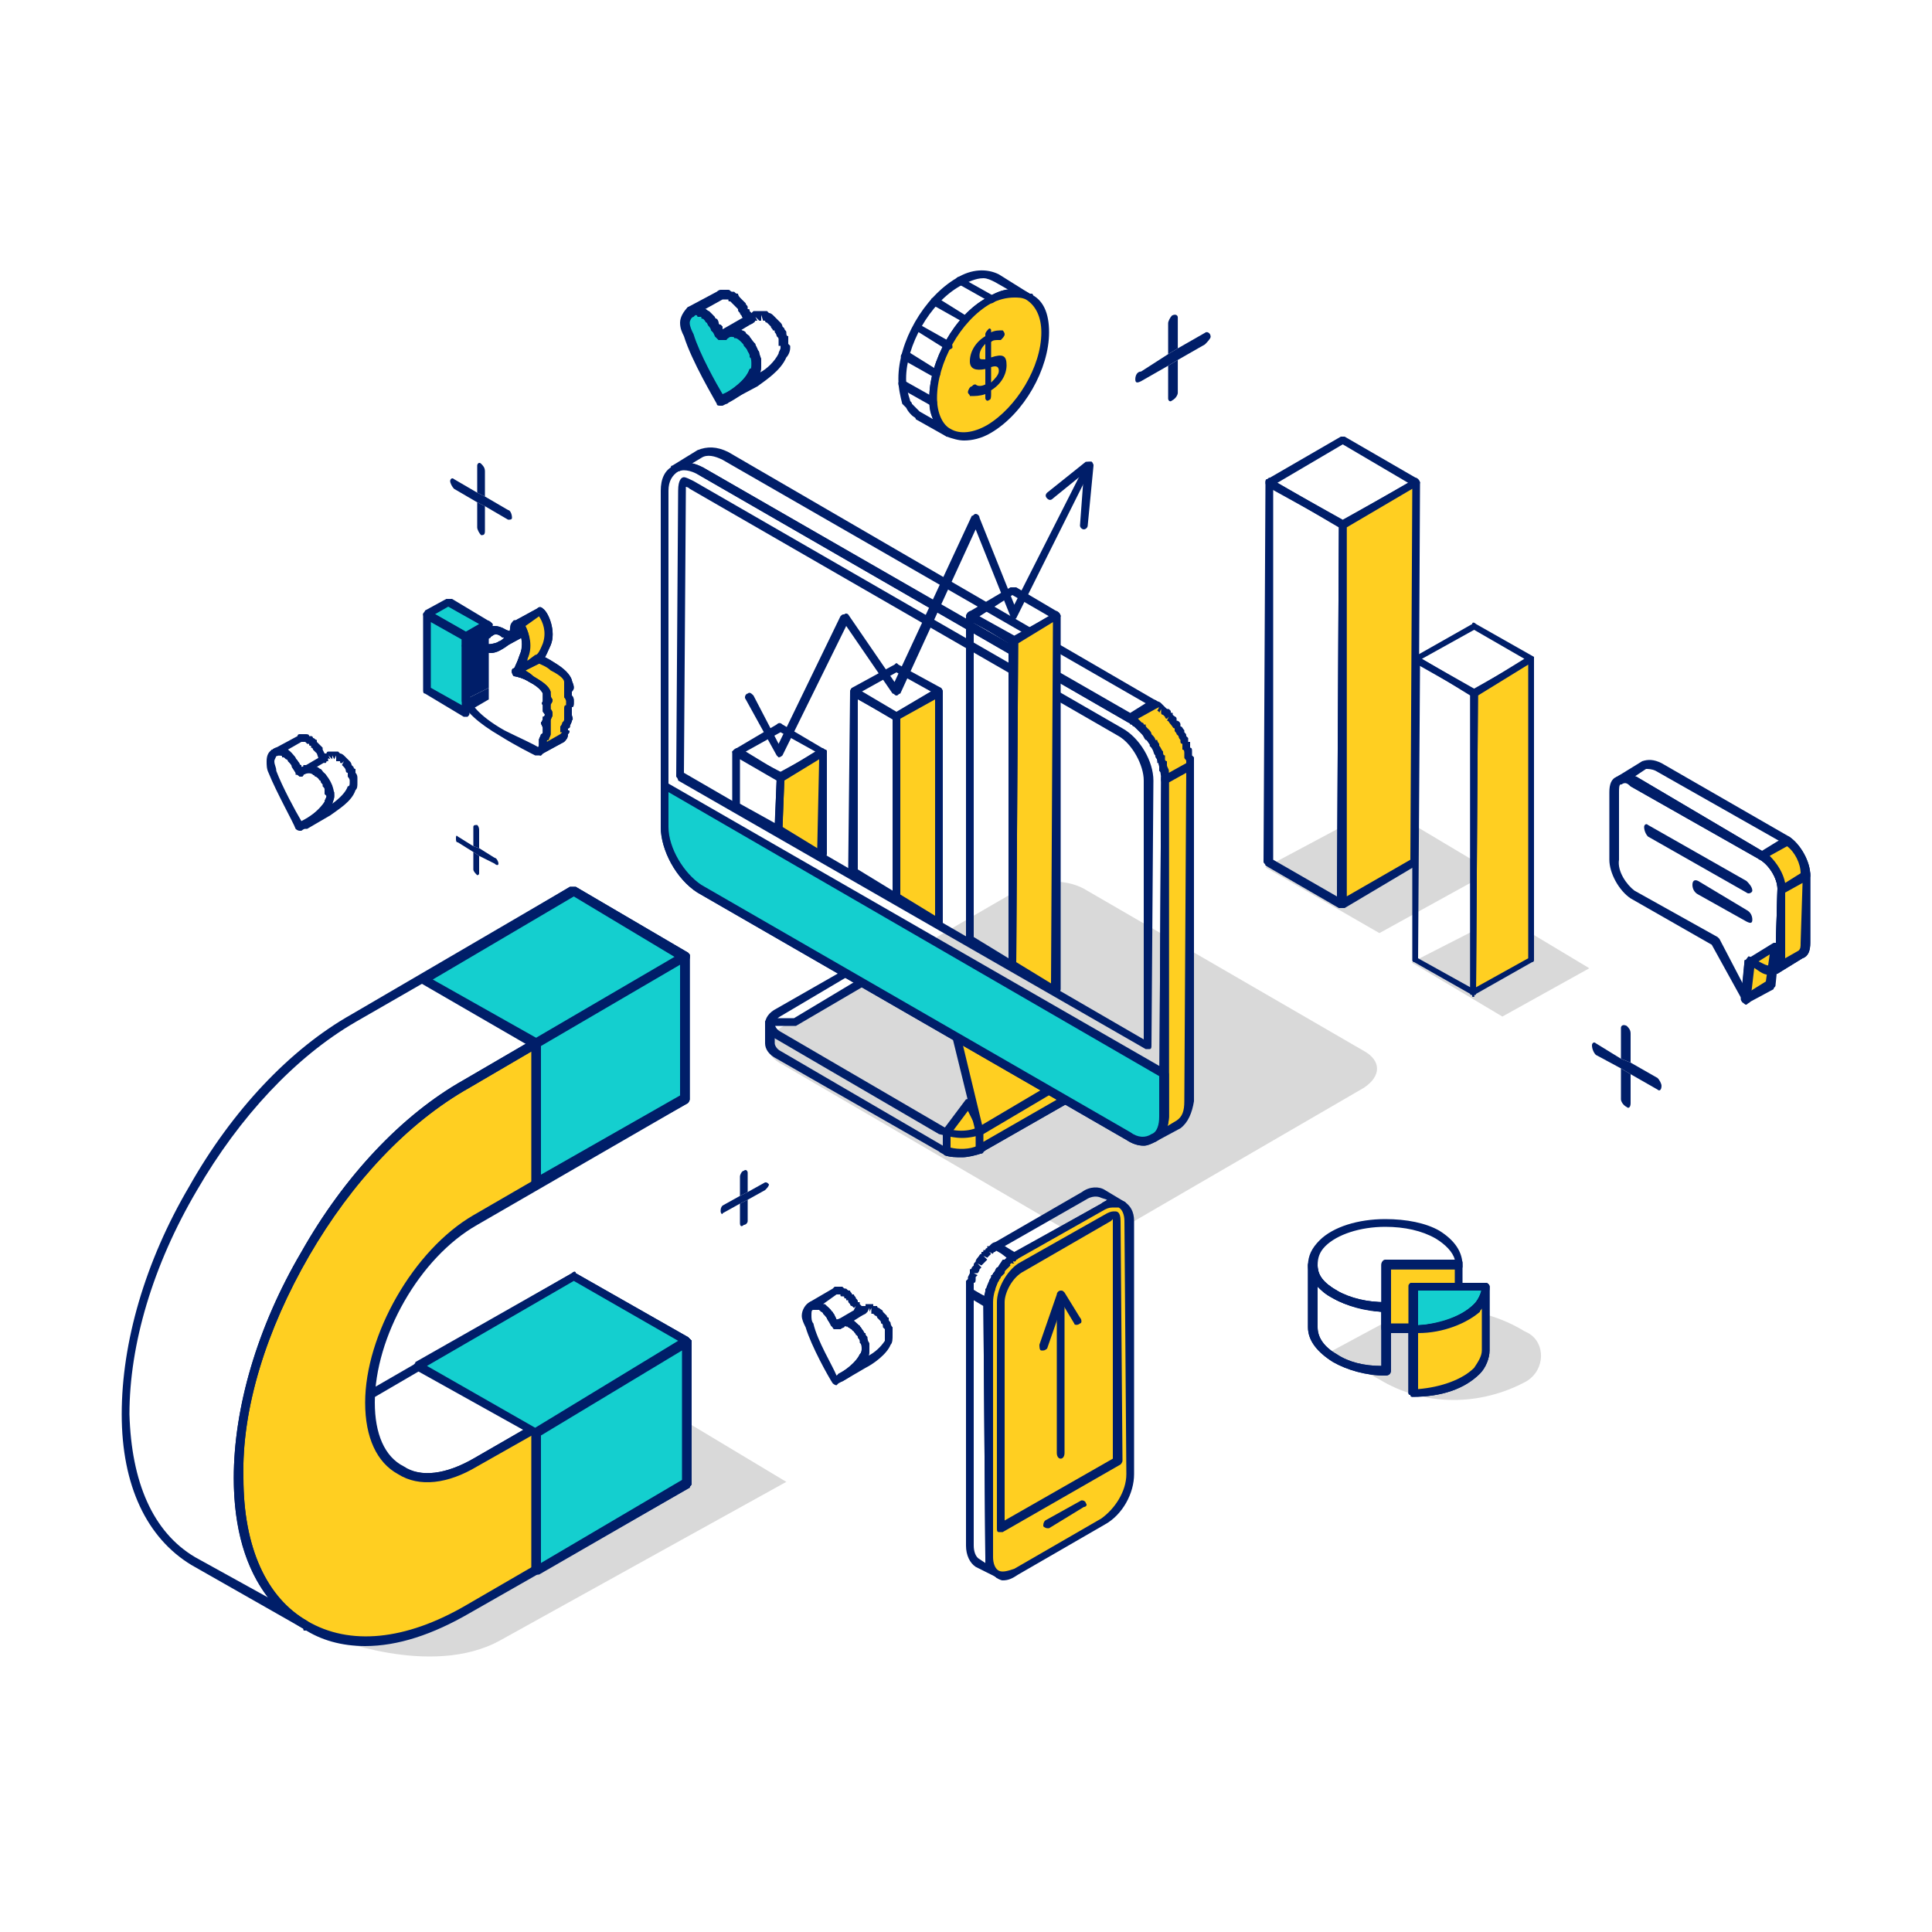 <svg xmlns="http://www.w3.org/2000/svg" fill="none" viewBox="0 0 485 485" height="485" width="485">
<g clip-path="url(#clip0_196_2332)">
<path fill="#D9D9D9" d="M82.449 410.795C82.449 410.795 108.154 421.465 125.614 411.765C143.074 402.065 197.394 371.995 197.394 371.995L156.169 347.26L82.449 410.795Z"></path>
<path fill="#001E69" d="M79.54 355.505L100.88 368.115C105.73 371.025 112.035 370.055 118.825 366.175L170.235 336.59L144.045 321.555L91.665 352.11C87.785 354.535 83.42 355.505 79.54 355.505ZM107.67 371.995C104.76 371.995 102.335 371.51 99.91 370.055L71.78 353.565C71.295 353.565 70.81 352.595 71.295 352.11C71.78 351.625 72.265 351.625 72.75 351.625C77.6 354.535 83.905 354.05 90.695 350.17L143.56 319.615C144.045 319.13 144.53 319.13 144.53 319.615L172.66 335.62C173.145 336.105 173.63 336.59 173.63 336.59C173.63 337.075 173.145 337.56 172.66 337.56L119.795 368.115C115.43 371.025 111.55 371.995 107.67 371.995Z"></path>
<path fill="#FFCF21" d="M172.174 336.59L168.294 339.015L119.309 367.145C104.759 375.875 92.634 369.085 92.634 352.11C92.634 335.135 104.759 314.765 119.309 306.52L172.174 275.965V240.075L116.884 272.085C101.849 280.815 87.299 295.85 76.629 314.765C65.474 333.68 59.654 353.565 59.654 371.025C59.654 407.4 85.844 422.435 117.369 404.005L172.174 372.48V336.59Z"></path>
<path fill="#001E69" d="M170.72 242.015L117.855 273.055C102.335 281.785 88.27 296.82 77.6 315.25C66.93 333.68 60.625 353.565 61.11 371.025C61.11 388.485 66.93 401.095 77.115 406.915C87.785 413.22 101.85 411.765 116.885 403.035L171.205 371.51V339.015L119.795 368.115C112.52 372.48 105.245 373.45 99.91 370.055C94.575 367.145 91.665 360.84 91.665 352.11C91.665 335.135 103.79 313.795 118.825 305.065L170.72 274.995V242.015ZM91.665 413.22C85.845 413.22 80.51 411.765 76.145 408.855C64.99 402.55 58.685 388.97 58.685 371.025C58.685 353.565 64.505 333.195 75.66 314.28C86.33 295.365 100.88 279.845 116.4 271.115L171.205 239.105C171.69 239.105 172.175 239.105 172.66 239.105C173.145 239.59 173.145 239.59 173.145 240.075V275.965C173.145 275.965 173.145 276.45 172.66 276.935L119.795 307.49C105.245 315.735 94.09 335.62 94.09 352.11C94.09 359.87 96.515 365.69 101.365 368.115C105.73 371.025 112.035 370.055 118.825 366.175L171.69 335.62C172.175 335.62 172.66 335.62 172.66 335.62C173.145 336.105 173.63 336.59 173.63 336.59V372.48C173.63 372.965 173.145 372.965 173.145 373.45L117.855 404.975C108.64 410.31 99.91 413.22 91.665 413.22Z"></path>
<path fill="#001E69" d="M144.045 225.04L89.24 256.565C74.205 265.295 60.14 280.33 49.47 298.76C38.315 317.675 32.495 337.56 32.495 355.02C32.98 371.995 38.315 384.605 48.985 390.91L67.415 401.095C61.595 393.82 58.685 383.635 58.685 371.025C58.685 353.565 64.505 333.195 75.66 314.28C86.33 295.365 100.88 279.845 116.4 271.115L169.75 240.075L144.045 225.04ZM76.63 409.34C76.145 409.34 76.145 409.34 76.145 408.855L48.015 392.85C36.86 386.06 30.555 372.965 30.555 355.02C30.555 337.075 36.375 316.705 47.53 297.79C58.2 278.875 72.75 263.355 88.27 254.625L143.075 222.615C143.56 222.615 144.045 222.615 144.53 222.615L172.66 239.105C173.145 239.59 173.145 239.59 173.145 240.075C173.145 240.56 173.145 241.045 172.66 241.045L117.855 273.055C102.335 281.785 88.27 296.82 77.6 315.25C66.93 333.68 60.625 353.565 61.11 371.025C61.11 388.485 66.93 401.095 77.115 406.915C77.6 407.4 78.085 407.885 77.6 408.37C77.115 408.855 77.115 409.34 76.63 409.34Z"></path>
<path fill="#14CFCF" d="M134.345 296.82V261.9L106.215 245.895L144.045 224.07L172.175 240.075V275.965L134.345 296.82Z"></path>
<path fill="#001E69" d="M108.64 245.895L135.315 260.93C135.315 261.415 135.8 261.9 135.8 261.9V294.88L170.72 274.995V241.045L144.045 225.04L108.64 245.895ZM134.345 297.79C134.345 297.79 134.345 297.79 133.86 297.79C133.86 297.79 133.375 297.305 133.375 296.82V262.87L105.73 246.865C105.245 246.865 105.245 246.38 105.245 245.895C105.245 245.895 105.245 245.41 105.73 244.925L143.075 222.615C143.56 222.615 144.045 222.615 144.53 222.615L172.66 239.105C173.145 239.59 173.145 239.59 173.145 240.075V275.965C173.145 275.965 173.145 276.45 172.66 276.935L135.315 297.79C134.83 297.79 134.83 297.79 134.345 297.79Z"></path>
<path fill="#14CFCF" d="M134.345 394.305V359.385L172.175 336.59V372.48L134.345 394.305Z"></path>
<path fill="#001E69" d="M135.8 360.355V392.365L171.205 371.51V339.015L135.8 360.355ZM134.345 395.275C134.345 395.275 134.345 395.275 133.86 395.275C133.86 394.79 133.375 394.79 133.375 394.305V359.385C133.375 358.9 133.86 358.9 133.86 358.415L171.69 335.62C172.175 335.62 172.66 335.62 172.66 335.62C173.145 336.105 173.63 336.59 173.63 336.59V372.48C173.63 372.965 173.145 372.965 173.145 373.45L135.315 395.275C134.83 395.275 134.83 395.275 134.345 395.275Z"></path>
<path fill="#14CFCF" d="M134.345 261.9L172.175 240.075L134.345 261.9Z"></path>
<path fill="#001E69" d="M134.345 263.355C134.345 263.355 133.86 262.87 133.375 262.87C133.375 261.9 133.375 261.415 133.86 260.93L171.205 239.105C172.175 239.105 172.66 239.105 173.145 239.59C173.145 240.075 173.145 241.045 172.66 241.045L135.315 262.87C134.83 263.355 134.83 263.355 134.345 263.355Z"></path>
<path fill="#14CFCF" d="M134.345 359.385L105.245 342.895L144.045 320.585L172.175 336.59L134.345 359.385Z"></path>
<path fill="#001E69" d="M107.185 342.895L134.345 358.415L170.235 336.59L144.045 321.555L107.185 342.895ZM134.345 360.84C134.345 360.84 134.345 360.355 133.86 360.355L104.275 343.865C104.275 343.865 103.79 343.38 103.79 342.895C103.79 342.41 104.275 342.41 104.275 341.925L143.56 319.615C144.045 319.13 144.53 319.13 144.53 319.615L172.66 335.62C173.145 336.105 173.63 336.59 173.63 336.59C173.63 337.075 173.145 337.56 172.66 337.56L135.315 360.355C134.83 360.355 134.83 360.84 134.345 360.84Z"></path>
<path fill="#001E69" d="M204.669 328.345C204.184 328.345 204.184 328.83 204.184 328.83C203.699 328.83 203.699 329.315 203.699 330.285C203.699 330.77 203.699 331.74 204.184 332.225C205.154 336.59 209.034 342.895 210.004 345.32C212.429 343.865 214.854 341.925 215.824 339.985C216.309 339.5 216.309 339.015 216.309 338.53C216.309 336.59 214.854 334.165 212.914 333.195C212.429 332.71 211.459 332.71 210.974 333.68C210.489 333.68 210.004 333.68 209.519 333.68C209.034 333.195 209.034 333.195 208.549 332.71C207.579 330.77 206.609 329.315 205.639 328.83C205.154 328.83 204.669 328.345 204.669 328.345ZM210.004 347.745C209.519 347.745 209.034 347.26 209.034 347.26C208.064 345.805 203.699 338.045 202.244 333.195C201.759 332.225 201.274 331.255 201.274 330.285C201.274 328.83 202.244 327.375 203.214 326.89C204.184 326.405 205.154 326.405 206.609 327.375C208.064 327.86 209.519 329.8 210.004 331.255C211.459 330.77 212.914 330.77 213.884 331.255C216.309 332.71 218.249 336.105 218.249 338.53C218.249 339.5 218.249 340.47 217.764 340.955C216.309 344.35 211.459 346.775 210.489 347.26C210.004 347.745 210.004 347.745 210.004 347.745Z"></path>
<path fill="#001E69" d="M212.429 330.77H212.914V331.255H213.399C213.884 331.255 213.884 331.255 213.884 331.255C214.369 331.74 214.854 331.74 214.854 332.225C215.339 332.225 215.339 332.71 215.824 332.71C215.824 333.195 216.309 333.195 216.309 333.68C216.794 334.165 216.794 334.165 216.794 334.65H217.279C217.279 335.135 217.279 335.135 217.764 335.62C217.764 336.105 217.764 336.105 217.764 336.59C218.249 337.075 218.249 337.075 218.249 337.56C218.249 338.045 218.249 338.53 218.249 338.53C218.249 339.5 218.249 339.985 217.764 340.47C219.704 339.5 221.159 338.045 222.129 336.59C222.129 336.105 222.129 335.62 222.129 335.135V334.65C222.129 334.165 222.129 334.165 222.129 333.68C221.644 333.195 221.644 333.195 221.644 333.195C221.644 332.71 221.644 332.225 221.159 332.225C221.159 331.74 221.159 331.74 220.674 331.255C220.674 331.255 220.674 331.255 220.189 330.77C220.189 330.285 219.704 330.285 219.704 330.285C219.219 329.8 219.219 329.8 219.219 329.8H218.734V328.345L218.249 329.315V328.345L217.764 329.315L217.279 329.8L216.309 330.285H215.824C215.339 330.285 215.339 330.285 215.339 330.285C215.339 329.8 214.854 329.8 214.854 329.8C214.854 329.8 214.854 329.315 214.369 329.315V328.83L214.854 327.86L214.369 328.345L213.884 327.86C213.399 327.86 213.399 327.375 213.399 327.375C212.914 326.89 212.914 326.89 212.914 326.405H212.429C212.429 325.92 212.429 325.92 211.944 325.92C211.944 325.435 211.944 325.435 211.459 325.435C210.974 325.435 210.974 325.435 210.974 324.95H210.489C210.489 324.95 210.489 324.95 210.004 324.95L206.609 327.375C207.094 327.375 207.094 327.375 207.094 327.375C207.579 327.86 207.579 327.86 208.064 328.345C208.064 328.345 208.064 328.345 208.549 328.83C208.549 328.83 208.549 329.315 209.034 329.315C209.034 329.8 209.519 329.8 209.519 330.285L210.004 331.255C210.004 331.255 210.004 331.255 210.489 331.255H210.974H211.459V330.77H211.944H212.429ZM210.974 346.775C210.489 346.775 210.489 346.775 210.004 346.29C210.004 345.805 210.004 345.32 210.489 344.835C213.399 343.38 215.339 341.44 215.824 339.985C216.309 339.5 216.309 339.015 216.309 338.53C216.309 338.53 216.309 338.53 216.309 338.045C216.309 337.56 216.309 337.56 215.824 337.075V336.59C215.824 336.105 215.339 336.105 215.339 335.62C215.339 335.135 214.854 335.135 214.854 335.135C214.854 334.65 214.369 334.65 214.369 334.165C213.884 334.165 213.884 333.68 213.884 333.68C213.399 333.68 213.399 333.195 212.914 333.195V332.225L212.429 333.195L211.944 331.74V333.195L210.489 333.68H210.004C210.004 333.68 210.004 333.68 209.519 333.68C209.034 333.68 209.034 333.195 209.034 333.195L208.549 332.71V332.225L208.064 331.74C207.579 331.255 207.579 330.77 207.579 330.77C207.094 330.285 207.094 330.285 206.609 329.8C206.609 329.315 206.124 329.315 206.124 329.315L205.639 328.83C205.639 328.83 205.639 328.83 205.154 328.83C204.669 328.83 204.669 328.83 204.669 328.83H204.184C203.699 328.83 203.214 328.83 202.729 328.345C202.729 327.86 202.729 327.375 203.214 326.89L209.034 323.495L209.519 323.01C210.004 323.01 210.004 323.01 210.489 323.01C210.974 323.01 210.974 323.01 211.459 323.01C211.944 323.495 211.944 323.495 212.429 323.495C212.914 323.98 212.914 323.98 213.399 323.98C213.399 324.465 213.884 324.465 213.884 324.95H214.369C214.369 325.435 214.854 325.435 214.854 325.92C215.339 326.405 215.339 326.405 215.339 326.89H215.824V327.375L216.309 327.86H216.794H217.279V327.375H217.764H218.249C218.734 327.375 218.734 327.375 218.734 327.375H219.219V327.86H219.704H220.189C220.189 328.345 220.674 328.345 220.674 328.345C221.159 328.83 221.644 328.83 221.644 329.315C222.129 329.8 222.129 329.8 222.614 330.285C222.614 330.285 222.614 330.77 223.099 330.77C223.099 331.255 223.099 331.255 223.099 331.255C223.099 331.74 223.584 331.74 223.584 332.225C223.584 332.225 223.584 332.71 224.069 333.195C224.069 333.68 224.069 333.68 224.069 334.165V334.65C224.069 335.135 224.069 335.135 224.069 335.135C224.069 336.105 224.069 337.075 223.584 337.56C222.614 339.985 219.219 342.41 217.279 343.38L211.459 346.775H210.974Z"></path>
<path fill="#001E69" d="M210.004 333.68C210.004 333.68 209.519 333.68 209.519 333.195C209.034 332.71 209.034 332.225 209.519 331.74L215.339 328.345C215.824 328.345 216.794 328.345 216.794 328.83C217.279 329.315 216.794 329.8 216.309 330.285L210.974 333.68C210.489 333.68 210.489 333.68 210.004 333.68Z"></path>
<path fill="#14CFCF" d="M185.27 83.905C187.695 85.36 189.635 88.755 189.635 91.18C189.635 92.15 189.635 92.635 189.15 93.605C187.695 97.485 181.39 100.395 180.905 100.88C180.42 100.395 174.6 90.21 172.66 84.39C172.175 83.42 172.175 81.965 172.175 80.995C172.175 78.57 174.115 77.115 176.54 78.57C178.48 79.54 179.935 82.45 180.42 83.905C180.905 83.905 180.905 83.905 180.905 84.39H181.39C181.875 83.42 183.815 82.935 185.27 83.905Z"></path>
<path fill="#001E69" d="M174.6 79.055L174.115 79.54C173.63 79.54 173.145 80.51 173.145 80.995C173.145 81.965 173.63 82.935 174.115 83.905C175.57 88.755 179.935 96.515 181.39 98.94C183.815 97.97 187.21 95.545 188.18 92.635C188.665 92.635 188.665 92.15 188.665 91.18C188.665 89.24 186.725 85.845 184.785 84.875C183.815 84.39 182.845 84.39 182.36 85.36C181.875 85.36 180.905 85.36 180.42 85.36C179.935 84.875 179.935 84.875 179.45 84.39C178.48 81.965 177.025 80.51 176.055 79.54C175.57 79.54 175.085 79.055 174.6 79.055ZM180.905 101.85C180.42 101.85 179.935 101.85 179.935 101.365C179.45 100.395 173.63 90.695 171.69 84.39C171.205 83.42 170.72 82.45 170.72 80.995C170.72 79.54 171.69 78.085 172.66 77.115C174.115 76.63 175.57 76.63 177.025 77.6C178.965 78.57 180.42 80.995 181.39 82.935C182.845 81.965 184.785 81.965 186.24 82.935C188.665 84.39 191.09 88.27 191.09 91.18C191.09 92.635 191.09 93.12 190.605 94.09C188.665 98.455 182.36 101.365 181.39 101.85H180.905Z"></path>
<path fill="#001E69" d="M183.815 81.965H184.3H184.785C184.785 82.45 185.27 82.45 185.27 82.45C185.755 82.45 185.755 82.45 186.24 82.935C186.24 82.935 186.725 82.935 187.21 83.42C187.21 83.905 187.695 83.905 188.18 84.39C188.18 84.875 188.665 84.875 188.665 85.36C189.15 85.845 189.15 85.845 189.635 86.33C189.635 86.815 190.12 87.3 190.12 87.785C190.605 88.27 190.605 88.27 190.605 88.755C190.605 89.24 191.09 89.725 191.09 90.21C191.09 90.695 191.09 91.18 191.09 91.18C191.09 92.15 191.09 93.12 190.605 93.605C192.545 92.635 194.485 90.695 195.455 88.755C195.455 88.27 195.94 87.785 195.94 87.3V86.815H195.455C195.455 85.845 195.455 85.845 195.455 85.36C195.455 84.875 195.455 84.875 194.97 84.39C194.97 84.39 194.97 83.905 194.485 83.42C194.485 82.935 194.485 82.935 194 82.935C194 82.45 193.515 82.45 193.515 81.965C193.03 81.48 193.03 81.48 192.545 80.995C192.545 80.995 192.06 80.995 192.06 80.51H191.575L191.09 79.055V80.51H190.605L189.635 79.54L190.12 80.51H189.635L189.15 80.995C188.665 81.48 188.18 81.48 187.695 81.48C187.695 80.995 187.695 80.995 187.695 80.995C187.21 80.995 187.21 80.995 186.725 80.51C186.725 80.51 186.725 80.51 186.725 80.025L186.24 79.54C186.24 79.055 185.755 79.055 185.755 78.57C185.27 78.085 185.27 78.085 185.27 77.6C184.785 77.115 184.785 77.115 184.3 76.63C183.815 76.145 183.815 76.145 183.815 76.145C183.33 75.66 183.33 75.66 183.33 75.66C182.845 75.66 182.845 75.66 182.845 75.175C182.36 75.175 182.36 75.175 182.36 75.175C181.875 75.175 181.875 75.175 181.875 75.175C181.39 75.175 181.39 75.175 181.39 75.175L177.025 77.6C177.51 77.6 177.51 78.085 177.995 78.085C178.48 78.57 178.48 78.57 178.48 78.57C178.965 79.055 178.965 79.055 179.45 79.54C179.45 79.54 179.45 80.025 179.935 80.025C180.42 80.51 180.42 80.995 180.42 81.48H180.905L181.39 81.965V82.45C181.39 82.45 181.39 82.45 181.39 82.935L181.875 82.45H182.36C182.36 82.45 182.36 82.45 182.845 81.965H183.33H183.815ZM182.36 101.365C181.875 101.365 181.39 100.88 181.39 100.395C180.905 99.91 180.905 99.425 181.875 98.94C183.33 97.97 187.21 95.545 188.18 92.635C188.665 92.635 188.665 92.15 188.665 91.18V90.695C188.665 90.21 188.665 89.725 188.18 89.725C188.18 89.24 188.18 88.755 188.18 88.755C187.695 88.27 187.695 88.27 187.695 87.785C187.21 87.3 187.21 87.3 186.725 86.815C186.725 86.33 186.725 86.33 186.24 85.845L185.755 85.36C185.27 84.875 185.27 84.875 184.785 84.875C184.785 84.875 184.785 84.875 184.3 84.875V83.42V84.39L183.815 83.42V84.39L183.33 83.42V84.39L182.845 83.42V84.875L181.875 85.36C181.875 85.36 181.39 85.36 180.905 85.36C180.905 85.36 180.905 85.36 180.42 85.36L179.935 84.875L179.45 84.39C179.45 83.905 179.45 83.905 178.965 83.42L178.48 82.935C178.48 82.45 177.995 81.965 177.995 81.965C177.51 81.48 177.51 80.995 177.51 80.995C177.025 80.995 177.025 80.51 177.025 80.51L176.54 80.025C176.055 80.025 176.055 80.025 176.055 79.54H175.57H175.085C175.085 79.055 174.6 79.055 174.6 79.055C174.6 79.055 174.6 79.055 174.115 79.055C173.63 79.54 172.66 79.54 172.66 79.055C172.175 78.085 172.175 77.6 172.66 77.115L179.935 73.235C179.935 73.235 180.42 72.75 180.905 72.75C181.39 72.75 181.39 72.75 181.875 72.75C182.36 72.75 182.36 72.75 182.845 72.75C183.33 72.75 183.33 73.235 183.815 73.235C184.3 73.235 184.3 73.235 184.3 73.235C184.785 73.72 184.785 73.72 185.27 73.72C185.27 74.205 185.755 74.69 185.755 74.69L186.24 75.175C186.725 75.66 186.725 75.66 187.21 76.145C187.21 76.63 187.695 76.63 187.695 77.115V77.6C188.18 77.6 188.18 77.6 188.18 78.085L188.665 78.57C189.15 78.085 189.15 78.085 189.15 78.085H189.635C190.12 78.085 190.12 78.085 190.605 78.085H191.09C191.575 78.085 191.575 78.085 191.575 78.085C192.06 78.085 192.06 78.085 192.545 78.085L193.03 78.57C193.515 78.57 194 79.055 194 79.055C194.485 79.54 194.97 80.025 194.97 80.025L195.455 80.51L195.94 80.995C196.425 81.48 196.425 81.965 196.425 81.965L196.91 82.45C196.91 82.935 197.395 82.935 197.395 83.42C197.395 83.905 197.395 84.39 197.88 84.39C197.88 85.36 197.88 85.36 197.88 85.845V86.33L198.365 86.815C198.365 86.815 198.365 86.815 198.365 87.3C198.365 88.27 197.88 89.24 197.395 89.725C195.94 93.12 192.06 95.545 190.12 97L182.845 100.88C182.845 101.365 182.36 101.365 182.36 101.365Z"></path>
<path fill="#001E69" d="M181.39 85.36C180.905 85.36 180.42 85.36 180.42 84.875C179.935 84.39 180.42 83.42 180.905 82.935L187.695 79.055C188.18 78.57 189.15 79.055 189.15 79.54C189.635 80.025 189.635 80.995 189.15 80.995L181.875 85.36H181.39Z"></path>
<path fill="#001E69" d="M116.885 175.57L122.705 172.66V175.57L116.885 178.965V175.57Z"></path>
<path fill="#001E69" d="M116.885 161.99L122.705 159.08V172.66L116.885 175.57V161.99Z"></path>
<path fill="#14CFCF" d="M107.185 154.23L112.52 151.32L122.705 156.655L116.885 160.05L107.185 154.23Z"></path>
<path fill="#001E69" d="M109.125 154.23L116.885 158.595L120.28 156.655L112.52 152.29L109.125 154.23ZM116.885 161.02C116.885 161.02 116.885 161.02 116.4 161.02L106.7 155.2C106.7 155.2 106.215 154.715 106.215 154.23C106.215 153.745 106.7 153.745 106.7 153.26L112.035 150.35C112.52 150.35 113.005 150.35 113.49 150.35L123.19 156.17L123.675 156.655C123.675 157.14 123.19 157.625 123.19 157.625L117.855 161.02C117.37 161.02 117.37 161.02 116.885 161.02Z"></path>
<path fill="#14CFCF" d="M116.885 160.05V161.99V175.57V178.965L107.185 173.145V154.23L116.885 160.05Z"></path>
<path fill="#001E69" d="M108.155 172.66L115.915 177.025V160.535L108.155 156.17V172.66ZM116.885 179.935C116.885 179.935 116.885 179.935 116.4 179.935L106.7 174.115C106.215 174.115 106.215 173.63 106.215 173.145V154.23C106.215 153.745 106.7 153.745 106.7 153.26C107.185 153.26 107.67 153.26 107.67 153.26L117.855 159.08C117.855 159.08 118.34 159.565 118.34 160.05L117.855 178.965C117.855 179.45 117.855 179.45 117.37 179.935C117.37 179.935 117.37 179.935 116.885 179.935Z"></path>
<path fill="#001E69" d="M116.885 160.05L122.705 156.655V159.08L116.885 161.99V160.05Z"></path>
<path fill="#001E69" d="M116.885 162.96C116.885 162.96 116.885 162.96 116.4 162.96C116.4 162.96 115.915 162.475 115.915 161.99V160.05C115.915 159.565 116.4 159.08 116.4 159.08L122.22 156.17C122.22 155.685 122.705 155.685 123.19 156.17L123.675 156.655V159.08C123.675 159.565 123.19 159.565 123.19 160.05L117.855 162.96C117.37 162.96 117.37 162.96 116.885 162.96Z"></path>
<path fill="#001E69" d="M121.249 161.02C121.249 161.02 121.734 161.02 121.734 161.505C122.704 161.99 124.159 161.505 125.614 161.02L126.584 160.05C126.584 160.05 126.584 160.05 126.099 160.05C125.129 159.08 124.159 159.08 123.674 159.565L121.249 161.02ZM123.189 163.93C122.219 163.93 121.249 163.445 120.764 162.96C119.794 162.475 118.824 162.475 117.854 162.475C117.369 162.96 116.884 162.96 116.884 162.475C116.399 161.99 116.399 161.02 116.884 161.02L122.704 157.625C123.189 157.14 124.644 156.655 127.069 158.11C128.039 158.595 129.494 158.595 130.949 157.625C131.434 157.625 131.919 157.625 132.404 158.11C132.889 158.595 132.404 159.08 131.919 159.565L126.584 162.475C125.614 163.445 124.159 163.93 123.189 163.93Z"></path>
<path fill="#001E69" d="M121.249 161.02C121.249 161.02 121.734 161.02 121.734 161.505C122.704 161.99 124.159 161.505 125.614 161.02L126.584 160.05C126.584 160.05 126.584 160.05 126.099 160.05C125.129 159.08 124.159 159.08 123.674 159.565L121.249 161.02ZM123.189 163.93C122.219 163.93 121.249 163.445 120.764 162.96C119.794 162.475 118.824 162.475 117.854 162.475C117.369 162.96 116.884 162.96 116.884 162.475C116.399 161.99 116.399 161.02 116.884 161.02L122.704 157.625C123.189 157.14 124.644 156.655 127.069 158.11C128.039 158.595 129.494 158.595 130.949 157.625C131.434 157.625 131.919 157.625 132.404 158.11C132.889 158.595 132.404 159.08 131.919 159.565L126.584 162.475C125.614 163.445 124.159 163.93 123.189 163.93Z"></path>
<path fill="#FFCF21" d="M129.495 168.78L134.83 165.385C135.315 165.87 137.255 166.355 138.71 167.325C140.65 168.295 142.105 169.75 142.59 170.72C142.59 171.69 142.59 172.175 143.075 172.66C143.075 173.145 142.59 173.145 142.59 173.63C142.59 174.6 143.075 175.57 143.075 176.055C143.075 177.025 142.59 177.51 142.59 177.995C142.59 178.965 143.075 179.935 142.59 180.905C142.59 181.39 142.105 181.875 141.62 182.845C141.62 182.845 142.105 183.815 142.105 184.3C141.62 184.785 141.135 185.27 141.135 185.27L135.8 188.665C135.8 188.18 136.285 187.695 136.285 187.21C136.77 186.725 136.285 186.24 136.285 185.755C136.285 185.27 137.255 184.785 137.255 183.815C137.255 183.33 136.77 182.36 137.255 181.39C137.255 180.42 137.74 179.935 137.74 179.45C137.74 178.48 137.255 177.51 137.255 177.025C137.255 176.54 137.74 176.54 137.255 176.055C137.255 175.085 137.255 174.6 137.255 174.115C136.77 172.66 135.315 171.205 133.375 170.235C131.92 169.265 129.98 168.78 129.495 168.78Z"></path>
<path fill="#001E69" d="M137.254 186.24L140.649 184.3C140.649 184.3 140.649 184.3 141.134 183.815C140.649 183.815 140.649 183.815 140.649 183.815C140.649 183.33 140.649 182.845 140.649 182.36C141.134 181.875 141.134 181.39 141.134 181.39C141.619 180.905 141.619 180.905 141.619 180.42C141.619 180.42 141.619 179.935 141.619 179.45C141.619 178.965 141.619 178.48 141.619 177.995C141.619 177.51 141.619 177.025 142.104 177.025C142.104 176.54 142.104 176.54 142.104 176.055C142.104 176.055 142.104 175.57 141.619 175.085C141.619 174.6 141.619 174.115 141.619 174.115C141.619 173.145 141.619 173.145 141.619 172.66C141.619 172.175 141.619 171.69 141.619 171.205C141.619 170.72 141.134 169.75 138.224 168.295C137.254 167.325 135.799 166.84 134.829 166.355L131.919 168.295C132.404 168.78 133.374 169.265 133.859 169.75C136.284 171.205 137.739 172.175 138.224 173.63C138.224 174.6 138.224 175.085 138.709 175.57C138.709 176.54 138.224 176.54 138.224 177.025C138.224 177.025 138.224 177.51 138.224 177.995C138.709 178.48 138.709 178.965 138.709 179.45C138.709 179.935 138.224 180.42 138.224 180.905V181.39C138.224 181.875 138.224 181.875 138.224 182.36C138.224 182.845 138.224 183.33 138.224 184.3C138.224 184.785 137.739 185.27 137.739 185.755C137.254 185.755 137.254 185.755 137.254 186.24ZM135.799 189.635C135.314 189.635 134.829 189.15 134.829 189.15C134.344 188.665 134.344 187.695 134.829 187.695C134.829 187.695 135.314 187.695 135.314 186.725C135.314 186.24 135.314 186.24 135.314 185.755C135.314 185.27 135.799 184.785 135.799 184.3C136.284 184.3 136.284 183.815 136.284 183.815C136.284 183.33 136.284 183.33 136.284 182.845C136.284 182.36 135.799 181.875 135.799 181.39C136.284 180.905 136.284 180.42 136.284 179.935C136.769 179.935 136.769 179.45 136.769 179.45C136.769 178.965 136.284 178.965 136.284 178.48C136.284 177.995 136.284 177.51 136.284 177.025C135.799 176.54 136.284 176.055 136.284 176.055C136.284 175.57 136.284 174.6 136.284 174.115C136.284 174.115 135.799 172.66 132.889 171.205C131.434 170.235 129.494 169.75 129.009 169.75C128.524 169.265 128.524 168.78 128.524 168.78C128.524 168.295 128.524 167.81 129.009 167.81L134.344 164.415C134.829 164.415 134.829 164.415 135.314 164.415C135.799 164.415 137.739 165.385 139.194 166.355C141.619 167.81 143.074 169.265 143.559 170.72C143.559 171.205 144.044 171.69 144.044 172.66C144.044 173.145 143.559 173.63 143.559 173.63C143.559 174.115 143.559 174.115 143.559 174.6C144.044 175.085 144.044 175.57 144.044 176.055C144.044 177.025 144.044 177.51 143.559 177.51C143.559 177.995 143.559 177.995 143.559 178.48C143.559 178.48 143.559 178.965 143.559 179.45C143.559 179.935 144.044 180.42 143.559 180.905C143.559 181.39 143.074 181.875 143.074 182.36C143.074 182.845 142.589 182.845 142.589 182.845C142.589 182.845 142.589 182.845 142.589 183.33C143.074 183.33 143.074 183.815 142.589 184.3C142.589 185.27 142.104 185.755 141.619 186.24L136.284 189.15C135.799 189.635 135.799 189.635 135.799 189.635Z"></path>
<path fill="#FFCF21" d="M141.135 185.27L135.8 188.665C135.8 188.18 136.285 187.695 136.285 187.21C136.77 186.725 136.285 186.24 136.285 185.755C136.285 185.27 137.255 184.785 137.255 183.815C137.255 183.33 136.77 182.36 137.255 181.39C137.255 180.42 137.74 179.935 137.74 179.45C137.74 178.48 137.255 177.51 137.255 177.025C137.255 176.54 137.74 176.54 137.255 176.055C137.255 175.085 137.255 174.6 137.255 174.115C136.77 172.66 135.315 171.205 133.375 170.235C131.92 169.265 129.98 168.78 129.495 168.78L134.83 165.385C135.315 165.87 137.255 166.355 138.71 167.325C140.65 168.295 142.105 169.75 142.59 170.72C142.59 171.69 142.59 172.175 143.075 172.66C143.075 173.145 142.59 173.145 142.59 173.63C142.59 174.6 143.075 175.57 143.075 176.055C143.075 177.025 142.59 177.51 142.59 177.995C142.59 178.965 143.075 179.935 142.59 180.905C142.59 181.39 142.105 181.875 141.62 182.845C141.62 182.845 142.105 183.815 142.105 184.3C141.62 184.785 141.135 185.27 141.135 185.27Z"></path>
<path fill="#001E69" d="M137.254 186.24L140.649 184.3C140.649 184.3 140.649 184.3 141.134 183.815C140.649 183.815 140.649 183.815 140.649 183.815C140.649 183.33 140.649 182.845 140.649 182.36C141.134 181.875 141.134 181.39 141.134 181.39C141.619 180.905 141.619 180.905 141.619 180.42C141.619 180.42 141.619 179.935 141.619 179.45C141.619 178.965 141.619 178.48 141.619 177.995C141.619 177.51 141.619 177.025 142.104 177.025C142.104 176.54 142.104 176.54 142.104 176.055C142.104 176.055 142.104 175.57 141.619 175.085C141.619 174.6 141.619 174.115 141.619 174.115C141.619 173.145 141.619 173.145 141.619 172.66C141.619 172.175 141.619 171.69 141.619 171.205C141.619 170.72 141.134 169.75 138.224 168.295C137.254 167.325 135.799 166.84 134.829 166.355L131.919 168.295C132.404 168.78 133.374 169.265 133.859 169.75C136.284 171.205 137.739 172.175 138.224 173.63C138.224 174.6 138.224 175.085 138.709 175.57C138.709 176.54 138.224 176.54 138.224 177.025C138.224 177.025 138.224 177.51 138.224 177.995C138.709 178.48 138.709 178.965 138.709 179.45C138.709 179.935 138.224 180.42 138.224 180.905V181.39C138.224 181.875 138.224 181.875 138.224 182.36C138.224 182.845 138.224 183.33 138.224 184.3C138.224 184.785 137.739 185.27 137.739 185.755C137.254 185.755 137.254 185.755 137.254 186.24ZM135.799 189.635C135.314 189.635 134.829 189.15 134.829 189.15C134.344 188.665 134.344 187.695 134.829 187.695C134.829 187.695 135.314 187.695 135.314 186.725C135.314 186.24 135.314 186.24 135.314 185.755C135.314 185.27 135.799 184.785 135.799 184.3C136.284 184.3 136.284 183.815 136.284 183.815C136.284 183.33 136.284 183.33 136.284 182.845C136.284 182.36 135.799 181.875 135.799 181.39C136.284 180.905 136.284 180.42 136.284 179.935C136.769 179.935 136.769 179.45 136.769 179.45C136.769 178.965 136.284 178.965 136.284 178.48C136.284 177.995 136.284 177.51 136.284 177.025C135.799 176.54 136.284 176.055 136.284 176.055C136.284 175.57 136.284 174.6 136.284 174.115C136.284 174.115 135.799 172.66 132.889 171.205C131.434 170.235 129.494 169.75 129.009 169.75C128.524 169.265 128.524 168.78 128.524 168.78C128.524 168.295 128.524 167.81 129.009 167.81L134.344 164.415C134.829 164.415 134.829 164.415 135.314 164.415C135.799 164.415 137.739 165.385 139.194 166.355C141.619 167.81 143.074 169.265 143.559 170.72C143.559 171.205 144.044 171.69 144.044 172.66C144.044 173.145 143.559 173.63 143.559 173.63C143.559 174.115 143.559 174.115 143.559 174.6C144.044 175.085 144.044 175.57 144.044 176.055C144.044 177.025 144.044 177.51 143.559 177.51C143.559 177.995 143.559 177.995 143.559 178.48C143.559 178.48 143.559 178.965 143.559 179.45C143.559 179.935 144.044 180.42 143.559 180.905C143.559 181.39 143.074 181.875 143.074 182.36C143.074 182.845 142.589 182.845 142.589 182.845C142.589 182.845 142.589 182.845 142.589 183.33C143.074 183.33 143.074 183.815 142.589 184.3C142.589 185.27 142.104 185.755 141.619 186.24L136.284 189.15C135.799 189.635 135.799 189.635 135.799 189.635Z"></path>
<path fill="#FFCF21" d="M129.495 156.655L134.83 153.745C135.315 153.26 135.315 153.26 135.8 153.745L129.98 156.655C129.98 156.655 129.98 156.655 129.495 156.655Z"></path>
<path fill="#FFCF21" d="M129.98 156.655L135.8 153.745C136.77 154.23 138.225 158.11 137.255 161.505C136.285 164.415 135.315 164.9 135.315 165.385L129.495 168.295C129.98 168.295 130.465 167.325 131.435 164.9C132.89 161.505 131.435 157.625 129.98 156.655Z"></path>
<path fill="#001E69" d="M131.919 157.14C132.889 159.08 133.859 162.475 132.404 165.385C132.404 165.385 132.404 165.385 132.404 165.87L134.344 164.415C134.829 164.415 135.314 163.93 136.284 161.505C137.254 158.595 136.284 156.17 135.314 154.715L131.919 157.14ZM129.494 169.75C129.494 169.75 129.009 169.265 128.524 168.78C128.524 168.295 128.524 167.81 129.009 167.81C129.009 167.81 129.494 167.325 130.464 164.415C131.919 161.505 130.464 158.11 129.494 157.625C129.494 157.625 129.009 157.14 129.009 156.655C129.009 156.17 129.494 156.17 129.494 155.685L134.829 152.775C135.314 152.29 135.799 152.29 136.284 152.775C137.739 153.745 139.679 158.595 138.224 161.99C136.769 165.385 136.284 165.87 135.799 166.355L129.979 169.265C129.979 169.265 129.979 169.75 129.494 169.75Z"></path>
<path fill="#FFCF21" d="M135.315 165.385L129.495 168.295C129.98 168.295 130.465 167.325 131.435 164.9C132.89 161.505 131.435 157.625 129.98 156.655L135.8 153.745C136.77 154.23 138.225 158.11 137.255 161.505C136.285 164.415 135.315 164.9 135.315 165.385Z"></path>
<path fill="#001E69" d="M131.919 157.14C132.889 159.08 133.859 162.475 132.404 165.385C132.404 165.385 132.404 165.385 132.404 165.87L134.344 164.415C134.829 164.415 135.314 163.93 136.284 161.505C137.254 158.595 136.284 156.17 135.314 154.715L131.919 157.14ZM129.494 169.75C129.494 169.75 129.009 169.265 128.524 168.78C128.524 168.295 128.524 167.81 129.009 167.81C129.009 167.81 129.494 167.325 130.464 164.415C131.919 161.505 130.464 158.11 129.494 157.625C129.494 157.625 129.009 157.14 129.009 156.655C129.009 156.17 129.494 156.17 129.494 155.685L134.829 152.775C135.314 152.29 135.799 152.29 136.284 152.775C137.739 153.745 139.679 158.595 138.224 161.99C136.769 165.385 136.284 165.87 135.799 166.355L129.979 169.265C129.979 169.265 129.979 169.75 129.494 169.75Z"></path>
<path fill="#001E69" d="M118.34 162.475L117.855 175.57C118.34 176.54 119.795 179.45 126.585 183.33C130.465 185.27 133.86 186.725 135.315 187.695C135.315 187.21 135.315 187.21 135.315 186.725C135.315 186.24 135.315 186.24 135.315 185.755C135.315 185.27 135.8 184.785 135.8 184.3C136.285 184.3 136.285 183.815 136.285 183.815C136.285 183.33 136.285 183.33 136.285 182.845C136.285 182.36 135.8 181.875 135.8 181.39C136.285 180.905 136.285 180.42 136.285 179.935C136.77 179.935 136.77 179.45 136.77 179.45C136.77 178.965 136.285 178.965 136.285 178.48C136.285 177.995 136.285 177.51 136.285 177.025C135.8 176.54 136.285 176.055 136.285 176.055C136.285 175.57 136.285 174.6 136.285 174.115C136.285 174.115 135.8 172.66 132.89 171.205C131.435 170.235 129.495 169.75 129.01 169.75C128.525 169.265 128.525 168.78 128.525 168.295C128.525 167.81 129.01 167.81 129.495 167.325C129.01 167.325 129.495 167.325 130.465 164.415C131.435 161.99 130.95 159.565 129.98 158.11C129.495 160.05 128.04 161.99 126.1 162.96C124.16 163.93 122.22 163.93 120.765 162.96C119.31 162.475 118.34 162.475 118.34 162.475ZM135.315 189.635C134.83 189.635 134.83 189.635 134.345 189.635C133.375 189.15 129.495 187.21 125.615 184.785C119.795 181.39 116.885 178.48 115.915 176.055V161.99L116.4 161.505C116.4 161.02 118.34 159.565 121.735 161.505C122.705 161.99 124.16 161.99 125.13 161.02C126.585 160.535 128.04 159.08 128.04 157.625C128.04 156.655 128.525 156.17 129.01 155.685C129.495 155.685 129.98 155.685 130.465 155.685C132.405 156.655 133.86 161.505 132.405 165.385C131.92 166.355 131.435 167.325 131.435 168.295C131.92 168.295 132.89 168.78 133.86 169.75C136.285 171.205 137.74 172.175 138.225 173.63C138.225 174.6 138.225 175.085 138.71 175.57C138.71 176.54 138.225 176.54 138.225 177.025C138.225 177.025 138.225 177.51 138.225 177.995C138.71 178.48 138.71 178.965 138.71 179.45C138.71 179.935 138.225 180.42 138.225 180.905V181.39C138.225 181.875 138.225 181.875 138.225 182.36C138.225 182.845 138.225 183.33 138.225 184.3C138.225 184.785 137.74 185.27 137.74 185.755C137.255 185.755 137.255 185.755 137.255 186.24C137.255 186.725 137.74 187.21 137.255 187.695C136.77 188.665 136.285 189.15 135.8 189.635H135.315Z"></path>
<path fill="#001E69" d="M69.84 189.635C69.84 189.635 69.84 189.635 69.355 189.635C69.355 190.12 68.87 190.605 68.87 191.09C68.87 192.06 69.355 192.545 69.355 193.515C70.81 197.395 74.205 203.7 75.66 206.125C77.6 205.155 80.51 203.215 81.48 201.275C81.48 200.79 81.965 200.305 81.965 199.82C81.965 197.88 80.51 195.455 78.57 194.485C78.085 194 77.115 194 76.145 194.485C76.145 194.97 75.175 194.97 74.69 194.485L74.205 194C73.235 192.06 72.265 190.605 71.295 190.12C70.81 189.635 70.325 189.635 69.84 189.635ZM75.175 208.55C75.175 208.55 74.69 208.55 74.205 208.065C73.72 206.61 69.355 198.85 67.415 194C66.93 193.03 66.93 192.06 66.93 191.09C66.93 189.635 67.415 188.665 68.385 188.18C69.355 187.21 70.81 187.695 72.265 188.18C73.72 189.15 74.69 191.09 75.66 192.545C77.115 192.06 78.57 192.06 79.54 192.545C81.965 194 83.905 196.91 83.905 199.82C83.905 200.79 83.42 201.275 83.42 202.245C81.48 205.64 76.145 208.065 75.66 208.55C75.66 208.55 75.66 208.55 75.175 208.55Z"></path>
<path fill="#001E69" d="M77.599 192.06C78.084 192.06 78.084 192.06 78.569 192.06C78.569 192.06 78.569 192.06 79.054 192.06V192.545H79.539C80.024 192.545 80.024 193.03 80.509 193.03C80.994 193.515 80.994 193.515 80.994 194C81.479 194 81.964 194.485 81.964 194.97L82.449 195.455V195.94C82.934 195.94 82.934 196.425 82.934 196.91C83.419 196.91 83.419 197.395 83.419 197.395C83.419 197.88 83.419 198.365 83.904 198.85C83.904 199.335 83.904 199.335 83.904 199.82C83.904 200.79 83.419 201.275 83.419 201.76C85.359 200.305 86.814 198.85 87.299 197.395C87.784 197.395 87.784 196.91 87.784 196.425V195.94C87.784 195.455 87.299 194.97 87.299 194.97C87.299 194.485 87.299 194.485 87.299 194C86.814 194 86.814 193.515 86.814 193.515C86.814 193.03 86.329 192.545 86.329 192.545L85.844 192.06L86.329 191.09L85.844 191.575C85.359 191.575 85.359 191.575 85.359 191.09C84.874 191.09 84.874 191.09 84.389 191.09V190.605V189.635L83.904 190.605L83.419 189.635V190.605L82.449 189.635L82.934 190.605L81.964 190.12L82.449 191.09H81.964C81.964 191.575 81.479 191.575 81.479 191.575L80.994 191.09C80.509 191.09 80.509 191.09 80.509 191.09C80.024 190.605 80.024 190.605 80.024 190.605L79.539 189.15C79.054 188.665 79.054 188.665 78.569 188.18C78.569 188.18 78.569 187.695 78.084 187.695V187.21C77.599 187.21 77.599 187.21 77.599 186.725H77.114C77.114 186.725 77.114 186.725 76.629 186.24C76.144 186.24 76.144 186.24 76.144 186.24H75.659L72.264 188.18L72.749 188.665C73.234 189.15 73.234 189.15 73.234 189.15C73.719 189.635 73.719 189.635 73.719 189.635C74.204 190.12 74.204 190.12 74.204 190.605C74.689 190.605 74.689 191.09 75.174 191.575C75.174 191.575 75.174 192.06 75.659 192.06V192.545H76.144V192.06C76.629 192.06 76.629 192.06 76.629 192.06H77.114H77.599ZM76.629 208.065C76.144 208.065 75.659 208.065 75.659 207.58C75.174 207.095 75.659 206.61 76.144 206.125C78.569 204.67 80.509 202.73 81.479 201.275C81.479 200.79 81.964 200.305 81.964 199.82L81.479 199.335C81.479 198.85 81.479 198.365 81.479 198.365C81.479 197.88 81.479 197.88 80.994 197.395V196.91C80.509 196.425 80.509 196.425 80.509 195.94C80.024 195.94 80.024 195.455 80.024 195.455C79.539 194.97 79.539 194.97 79.054 194.97C79.054 194.485 78.569 194.485 78.569 194.485V194C78.084 194 78.084 194 78.084 194V193.03L77.599 194H77.114L76.144 194.485C76.144 194.97 75.659 194.97 75.659 194.97C75.174 194.97 75.174 194.97 75.174 194.97C74.689 194.485 74.689 194.485 74.204 194.485C74.204 194 74.204 194 74.204 194L73.234 192.545C73.234 192.06 73.234 192.06 72.749 191.575L72.264 191.09V190.605C71.779 190.605 71.779 190.605 71.779 190.605C71.294 190.12 71.294 190.12 71.294 190.12H70.809C70.809 189.635 70.809 189.635 70.324 189.635C70.324 189.635 70.324 189.635 69.839 189.635C69.354 190.12 68.384 189.635 68.384 189.15C67.899 188.665 67.899 188.18 68.384 188.18L74.689 184.785C74.689 184.3 75.174 184.3 75.174 184.3C75.659 184.3 75.659 184.3 76.144 184.3H76.629C77.114 184.3 77.599 184.3 77.599 184.785C78.084 184.785 78.084 184.785 78.084 184.785C78.569 184.785 78.569 185.27 78.569 185.27C79.054 185.27 79.054 185.755 79.539 185.755V186.24C80.024 186.725 80.024 186.725 80.509 187.21L80.994 187.695V188.18L81.479 189.15C81.964 189.15 81.964 189.15 81.964 189.15C81.964 188.665 82.449 188.665 82.449 188.665C82.449 188.665 82.449 188.665 82.934 188.665H83.904H84.389C84.874 188.665 84.874 188.665 84.874 188.665C85.359 189.15 85.359 189.15 85.359 189.15C85.844 189.15 86.329 189.635 86.329 189.635C86.814 190.12 86.814 190.12 87.299 190.605C87.784 191.09 87.784 191.09 87.784 191.09C88.269 191.575 88.269 192.06 88.269 192.06L88.754 192.545C88.754 192.545 88.754 193.03 89.239 193.03C89.239 193.515 89.239 194 89.239 194C89.724 194.485 89.724 194.97 89.724 195.455V195.94V196.425C89.724 197.395 89.724 197.88 89.239 198.365C88.269 201.275 84.874 203.215 82.934 204.67L77.114 208.065C76.629 208.065 76.629 208.065 76.629 208.065Z"></path>
<path fill="#001E69" d="M75.659 194.97C75.174 194.97 75.174 194.485 74.689 194.485C74.689 194 74.689 193.03 75.174 193.03L80.995 189.635C81.48 189.15 81.965 189.15 82.45 189.635C82.45 190.12 82.45 191.09 81.965 191.09L76.144 194.485C76.144 194.97 75.659 194.97 75.659 194.97Z"></path>
<path fill="#001E69" d="M120.765 116.4C120.28 115.915 119.795 116.4 119.795 116.885V123.675L121.735 124.645V118.34C121.735 117.37 121.25 116.885 120.765 116.4ZM121.735 127.07L119.795 126.1V132.405C119.795 132.89 120.28 133.86 120.765 134.345C121.25 134.345 121.735 134.345 121.735 133.375V127.07Z"></path>
<path fill="#001E69" d="M127.555 128.04L121.735 124.645L119.795 123.675L113.975 120.28C113.49 119.795 113.005 120.28 113.005 120.765C113.005 121.25 113.49 122.22 113.975 122.705L119.795 126.1L121.735 127.07L127.555 130.465C128.04 130.465 128.525 130.465 128.525 129.98C128.525 129.01 128.04 128.04 127.555 128.04Z"></path>
<path fill="#001E69" d="M119.795 207.095C119.31 207.095 118.825 207.095 118.825 207.58V212.43L120.28 212.915V208.55C120.28 208.065 120.28 207.58 119.795 207.095ZM120.28 214.855L118.825 213.885V218.25C118.825 218.735 119.31 219.22 119.795 219.705C119.795 219.705 120.28 219.705 120.28 219.22V214.855Z"></path>
<path fill="#001E69" d="M124.16 215.34L120.28 212.915L118.825 212.43L114.945 210.005C114.46 209.52 114.46 210.005 114.46 210.49C114.46 210.975 114.46 211.46 114.945 211.46L118.825 213.885L120.28 214.855L124.16 216.795C124.645 217.28 125.13 217.28 125.13 216.795C125.13 216.31 124.645 215.34 124.16 215.34Z"></path>
<path fill="#001E69" d="M408.37 257.535C407.4 257.05 406.915 257.535 406.915 258.02V265.78L409.34 266.75V259.475C409.34 258.505 408.855 258.02 408.37 257.535ZM409.34 269.66L406.915 268.205V275.965C406.915 276.45 407.4 277.42 408.37 277.905C408.855 278.39 409.34 277.905 409.34 276.935V269.66Z"></path>
<path fill="#001E69" d="M416.13 270.63L409.34 266.75L406.915 265.78L400.61 261.9C400.125 261.415 399.64 261.9 399.64 262.385C399.64 263.355 400.125 264.325 400.61 264.81L406.915 268.205L409.34 269.66L416.13 273.54C416.615 274.025 417.1 273.54 417.1 272.57C417.1 272.085 416.615 271.115 416.13 270.63Z"></path>
<path fill="#D9D9D9" d="M342.41 263.84L272.085 223.1C267.72 220.675 260.445 220.675 256.08 223.1L195.94 258.02C191.575 260.445 191.575 264.81 196.425 267.235L266.265 307.975C270.63 310.4 277.905 310.4 282.27 307.975L342.41 273.055C346.775 270.145 346.775 266.265 342.41 263.84Z"></path>
<path fill="#001E69" d="M194.485 257.535V261.9C194.485 262.385 194.97 263.355 195.94 263.84L236.68 287.605C237.165 287.605 237.65 288.09 238.135 288.09C240.075 289.06 243.47 288.575 245.41 287.605H245.895L269.66 273.54C270.63 273.055 271.115 272.57 271.115 271.6C271.115 271.115 270.63 270.145 269.66 269.66L228.435 245.895C226.01 244.44 222.13 244.44 219.705 245.895L199.82 257.535H199.335H194.485ZM241.53 290.515C240.075 290.515 238.62 290.515 237.165 290.03C236.68 289.545 236.195 289.545 235.71 289.06L194.97 265.78C193.03 264.81 192.06 263.355 192.06 261.9V256.565C192.06 256.08 192.545 256.08 192.545 255.595C192.545 255.595 193.03 255.11 193.515 255.595H199.335L218.735 243.955C221.645 242.5 226.495 242.5 229.89 243.955L270.63 267.72C272.57 268.69 273.54 270.145 273.54 271.6C273.54 273.055 272.57 274.51 270.63 275.48L246.865 289.06C246.865 289.545 246.38 289.545 246.38 289.545C244.925 290.03 242.985 290.515 241.53 290.515Z"></path>
<path fill="#FFCF21" d="M246.379 283.725V288.575H245.894C243.469 290.03 240.074 290.03 237.649 289.06V284.21L243.469 276.935L246.379 283.725Z"></path>
<path fill="#001E69" d="M238.62 288.09C240.56 288.575 243.47 288.575 245.41 287.605V283.725L242.985 278.875L238.62 284.695V288.09ZM241.53 290.515C240.075 290.515 238.62 290.515 237.165 290.03C236.68 289.545 236.68 289.545 236.68 289.06V284.21C236.68 283.725 236.68 283.725 236.68 283.725L242.5 275.965C242.985 275.965 243.47 275.48 243.47 275.965C243.955 275.965 244.44 275.965 244.44 276.45L247.35 283.24V283.725V288.575C247.35 288.575 247.35 289.06 246.865 289.06C246.865 289.545 246.38 289.545 246.38 289.545C244.925 290.03 242.985 290.515 241.53 290.515Z"></path>
<path fill="#FFCF21" d="M270.144 274.51L246.379 288.575H245.894V283.725L239.104 256.565L247.834 256.08L270.144 268.69C273.054 270.145 273.054 273.055 270.144 274.51Z"></path>
<path fill="#001E69" d="M240.56 257.535L246.865 283.725V286.635L269.66 273.54C270.63 273.055 271.115 272.57 271.115 271.6C271.115 271.115 270.63 270.145 269.66 269.66L247.835 257.05L240.56 257.535ZM245.895 289.545H245.41C244.925 289.06 244.925 289.06 244.925 288.575V284.21L238.135 256.565V256.08C238.62 255.595 238.62 255.595 239.105 255.595L247.835 254.625C247.835 254.625 248.32 254.625 248.32 255.11L270.63 267.72C272.57 268.69 273.54 270.145 273.54 271.6C273.54 273.055 272.57 274.51 270.63 275.48L246.865 289.06C246.865 289.545 246.38 289.545 246.38 289.545H245.895Z"></path>
<path fill="#001E69" d="M224.07 240.075C222.615 240.075 220.675 240.56 219.705 241.045L195.94 255.11C194.97 255.595 194.485 256.565 194.485 257.05C194.485 257.535 194.97 258.505 195.94 258.99L236.68 282.755C239.105 284.21 243.47 284.21 245.895 282.755L269.66 268.69C270.63 268.205 271.115 267.72 271.115 266.75C271.115 266.265 270.63 265.295 269.66 264.81L228.435 241.045C227.465 240.56 226.01 240.075 224.07 240.075ZM241.53 285.665C239.59 285.665 237.65 285.18 235.71 284.695L194.97 260.93C193.03 259.96 192.06 258.505 192.06 257.05C192.06 255.595 193.03 254.14 194.97 253.17L218.735 239.59C221.645 237.65 226.495 237.65 229.89 239.59L270.63 262.87C272.57 263.84 273.54 265.295 273.54 266.75C273.54 268.205 272.57 269.66 270.63 270.63L246.865 284.695C245.41 285.18 243.47 285.665 241.53 285.665Z"></path>
<path fill="#001E69" d="M186.724 293.91C186.239 293.91 185.754 294.88 185.754 295.365V300.215L187.694 299.245V294.395C187.694 293.91 187.209 293.425 186.724 293.91ZM187.694 301.185L185.754 302.155V307.005C185.754 307.975 186.239 307.975 186.724 307.49C187.209 307.49 187.694 307.005 187.694 306.52V301.185Z"></path>
<path fill="#001E69" d="M192.059 296.82L187.694 299.245L185.754 300.215L181.389 302.64C180.904 303.125 180.904 303.61 180.904 304.095C180.904 304.58 181.389 305.065 181.389 304.58L185.754 302.155L187.694 301.185L192.059 298.76C192.544 298.275 193.029 297.79 193.029 297.305C192.544 296.82 192.544 296.82 192.059 296.82Z"></path>
<path fill="#FFCF21" d="M292.455 195.94V280.33C291.97 282.755 291 284.695 289.545 285.665L295.85 282.27C297.305 281.3 298.275 279.36 298.275 276.45L298.76 192.06L292.455 195.94Z"></path>
<path fill="#001E69" d="M293.424 196.425V280.33C293.424 280.815 292.939 281.785 292.939 282.755L295.364 281.3C296.819 280.33 297.304 278.875 297.304 276.45L297.789 194L293.424 196.425ZM289.544 286.635C289.059 286.635 289.059 286.635 288.574 286.15C288.574 285.665 288.574 285.18 289.059 284.695C290.514 284.21 290.999 282.27 290.999 280.33L291.484 195.94C291.484 195.455 291.484 194.97 291.969 194.97L298.274 191.09C298.274 191.09 298.759 191.09 299.244 191.09C299.729 191.575 299.729 191.575 299.729 192.06V276.45C299.244 279.36 298.274 281.785 296.334 283.24L290.029 286.635C290.029 286.635 290.029 286.635 289.544 286.635Z"></path>
<path fill="#001E69" d="M173.63 116.4C174.6 116.4 175.57 116.885 176.54 117.37L283.725 178.965L287.605 176.54L181.39 115.43C179.45 114.46 177.51 113.975 176.055 114.945L173.63 116.4ZM283.725 181.39C283.24 181.39 283.24 181.39 283.24 181.39L175.57 119.31C173.145 117.855 171.205 117.855 170.235 118.34C169.75 118.825 168.78 118.34 168.78 117.855C168.295 117.37 168.295 116.885 168.78 116.885L175.085 113.005C177.51 112.035 179.935 112.035 182.845 113.49L290.515 176.055L291 176.54C291 177.025 290.515 177.51 290.515 177.51L284.21 181.39C283.725 181.39 283.725 181.39 283.725 181.39Z"></path>
<path fill="#001E69" d="M171.69 117.855C171.205 117.855 170.72 118.34 170.235 118.34C168.78 119.31 167.81 120.765 167.81 123.19V207.58C167.81 212.915 171.69 219.22 176.055 222.13L283.725 284.21C285.665 285.665 287.605 285.665 289.06 284.695C290.515 284.21 291 282.27 291 280.33L291.485 195.94C291.485 190.605 287.605 183.815 283.24 181.39L175.57 119.31C174.115 118.34 173.145 117.855 171.69 117.855ZM287.12 287.605C285.665 287.605 284.21 287.12 282.755 286.15L175.085 224.07C169.75 220.675 165.87 213.4 165.87 207.58V123.19C165.87 120.28 166.84 117.855 169.265 116.885C171.205 115.43 173.63 115.915 176.54 117.37L284.21 179.45C289.06 182.36 293.425 189.635 293.425 195.94V280.33C293.425 283.24 291.97 285.665 290.03 286.635C289.06 287.12 288.09 287.605 287.12 287.605Z"></path>
<path fill="#FFCF21" d="M285.665 181.875C286.15 182.36 286.15 182.36 286.15 182.36C286.635 182.845 286.635 182.845 286.635 182.845C287.12 182.845 287.12 183.33 287.12 183.33L287.605 183.815C287.605 184.3 288.09 184.3 288.09 184.785C288.575 184.785 288.575 184.785 288.575 184.785C288.575 185.27 289.06 185.755 289.06 186.24C289.545 186.24 289.545 186.24 289.545 186.24C289.545 186.725 290.03 187.21 290.03 187.21C290.03 187.695 290.03 187.695 290.03 187.695C290.515 188.18 290.515 188.665 291 189.15C291 189.635 291 189.635 291.485 190.12C291.485 190.12 291.485 190.12 291.485 190.605V191.09L291.97 191.575C291.97 191.575 291.97 192.06 291.97 192.545C291.97 193.03 291.97 193.03 292.455 193.515C292.455 194 292.455 194 292.455 194.485C292.455 194.485 292.455 194.485 292.455 194.97C292.455 194.97 292.455 195.455 292.455 195.94L298.76 192.06C298.76 191.575 298.76 191.575 298.76 191.09C298.76 191.09 298.76 191.09 298.76 190.605V190.12C298.275 190.12 298.275 190.12 298.275 189.635V189.15C298.275 188.665 298.275 188.665 298.275 188.665C298.275 188.665 298.275 188.18 297.79 187.695C297.79 187.21 297.79 187.21 297.79 186.725C297.79 186.725 297.79 186.725 297.79 186.24C297.305 186.24 297.305 185.755 297.305 185.755C297.305 185.755 297.305 185.755 297.305 185.27C296.82 184.785 296.82 184.3 296.335 184.3C296.335 183.815 296.335 183.815 296.335 183.815C296.335 183.33 295.85 183.33 295.85 182.845C295.85 182.845 295.85 182.36 295.365 182.36C295.365 181.875 294.88 181.875 294.88 181.39C294.88 181.39 294.395 181.39 294.395 180.905C294.395 180.905 293.91 180.42 293.91 179.935C293.425 179.935 293.425 179.935 293.425 179.935C293.425 179.45 292.94 179.45 292.94 179.45C292.94 178.965 292.94 178.965 292.455 178.965C292.455 178.965 292.455 178.48 291.97 178.48C291.97 178.48 291.97 177.995 291.485 177.995C291.485 177.995 291.485 177.995 291 177.51C290.515 177.025 290.03 177.025 290.03 176.54L283.725 180.42C283.725 180.42 284.21 180.905 284.695 180.905V181.39C285.18 181.39 285.18 181.39 285.665 181.875Z"></path>
<path fill="#001E69" d="M286.15 180.905L286.635 181.39C286.635 181.39 287.12 181.39 287.12 181.875H287.605C287.605 182.36 287.605 182.36 288.09 182.845L288.575 183.33C288.575 183.33 289.06 183.815 289.06 184.3C289.545 184.785 290.03 185.27 290.03 185.755H290.515C290.515 186.24 291 186.725 291 186.725V187.21C291.485 187.695 291.485 188.18 291.97 188.665C291.97 189.15 291.97 189.635 292.455 189.635V190.12V190.605C292.455 191.09 292.94 191.09 292.94 191.09C292.94 191.575 292.94 192.06 292.94 192.06C292.94 192.545 293.425 193.03 293.425 193.515V194L297.79 191.575V191.09C297.79 190.605 297.305 190.605 297.305 190.12C297.305 189.635 297.305 189.635 297.305 189.15C297.305 188.665 297.305 188.18 296.82 188.18V187.695V187.21V186.725C296.335 186.725 296.335 186.24 296.335 186.24V185.755C295.85 185.27 295.85 184.785 295.85 184.785L295.365 184.3C295.365 183.815 294.88 183.815 294.88 183.33V182.845C294.395 182.845 294.395 182.36 293.91 181.875C293.425 181.39 293.425 180.905 292.94 180.905L293.425 179.935L292.94 180.42C292.455 180.42 292.455 179.935 292.455 179.935L291.97 179.45C291.97 179.45 291.485 179.45 291.485 178.965V177.995L291 178.965C291 178.48 290.515 178.48 290.515 178.48L291 177.51L290.03 177.995L285.665 180.42L286.15 180.905ZM292.455 196.91C292.455 196.91 291.97 196.91 291.97 196.425C291.485 196.425 291.485 195.94 291.485 195.94C291.485 195.455 291.485 194.97 291.485 194.97L292.455 194.485H291.485V194L291 193.515C291 193.515 291 193.03 291 192.545C291 192.545 291 192.06 291 191.575L291.485 191.09L290.515 191.575C290.515 191.09 290.515 191.09 290.515 190.605C290.03 190.12 290.03 190.12 290.03 189.635C289.545 189.15 289.545 188.665 289.545 188.18L289.06 187.695L288.575 187.21L289.06 186.24L288.575 186.725C288.09 186.24 288.09 185.755 287.605 185.755C287.12 185.27 287.12 184.785 286.635 184.3C286.15 183.815 286.15 183.815 286.15 183.815L285.665 183.33L285.18 182.845L284.695 182.36C284.695 182.36 284.21 182.36 284.21 181.875H283.725C283.725 181.39 283.24 181.39 283.24 181.39C282.755 180.905 282.755 180.905 282.755 180.42C282.755 179.935 282.755 179.45 283.24 179.45L289.06 176.055C289.545 175.57 290.03 175.57 290.515 176.055C290.515 176.055 291 176.055 291.485 176.54C291.97 177.025 291.97 177.025 292.455 177.51C292.94 177.995 292.94 177.995 293.425 177.995L293.91 178.48C293.91 178.965 293.91 178.965 294.395 178.965V179.45C294.88 179.935 295.365 179.935 295.365 180.42V180.905C295.85 180.905 296.335 181.39 296.335 181.875V182.36C296.82 182.36 296.82 182.845 297.305 183.33V183.815C297.79 184.3 297.79 184.3 297.79 184.785L298.275 185.27C298.275 185.755 298.275 185.755 298.275 186.24H298.76C298.76 186.725 298.76 186.725 298.76 187.21V187.695C299.245 187.695 299.245 188.18 299.245 188.665C299.245 189.15 299.245 189.15 299.245 189.635L299.73 190.12V190.605V191.09C299.73 191.575 299.73 191.575 299.73 192.06C299.73 192.545 299.73 193.03 299.245 193.03L292.94 196.425C292.94 196.91 292.455 196.91 292.455 196.91Z"></path>
<path fill="#14CFCF" d="M292.455 269.66V280.33C291.97 285.665 288.09 288.09 283.24 285.18L175.57 223.1C170.72 220.19 166.84 213.4 166.84 207.58V197.395L292.455 269.66Z"></path>
<path fill="#001E69" d="M167.81 198.85V207.58C167.81 212.915 171.69 219.22 176.055 222.13L283.725 284.21C285.665 285.665 287.605 285.665 289.06 284.695C290.515 284.21 291 282.27 291 280.33V270.145L167.81 198.85ZM287.12 287.605C285.665 287.605 284.21 287.12 282.755 286.15L175.085 224.07C169.75 220.675 165.87 213.4 165.87 207.58V197.395C165.87 196.91 165.87 196.425 166.355 196.425C166.355 195.94 166.84 195.94 167.325 196.425L292.94 268.69C292.94 269.175 293.425 269.175 293.425 269.66V280.33C293.425 283.24 291.97 285.665 290.03 286.635C289.06 287.12 288.09 287.605 287.12 287.605Z"></path>
<path fill="#001E69" d="M171.69 194L287.12 260.93V195.94C287.12 192.06 284.21 186.725 280.815 184.785L173.145 122.705C172.66 122.22 172.175 122.22 172.175 122.22C172.175 122.22 172.175 122.705 172.175 123.19L171.69 194ZM288.09 263.355H287.605L170.235 195.94C170.235 195.455 169.75 194.97 169.75 194.97L170.235 123.19C170.235 120.28 171.205 119.795 171.69 119.795C172.175 119.795 173.145 120.28 174.115 120.765L281.785 182.845C286.15 185.27 289.545 191.09 289.545 195.94L289.06 262.385C289.06 262.87 289.06 263.355 288.575 263.355C288.575 263.355 288.575 263.355 288.09 263.355Z"></path>
<path fill="#001E69" d="M187.209 188.665L195.939 194L204.669 188.665L195.939 183.815L187.209 188.665ZM195.939 195.94C195.454 195.94 195.454 195.94 195.454 195.94L184.299 189.635C184.299 189.635 183.814 189.15 183.814 188.665L184.299 188.18L194.969 181.875C195.454 181.39 195.939 181.39 196.424 181.875L207.094 188.18C207.579 188.18 207.579 188.665 207.579 188.665C207.579 189.15 207.579 189.635 207.094 189.635L196.424 195.94C195.939 195.94 195.939 195.94 195.939 195.94Z"></path>
<path fill="#FFCF21" d="M206.61 188.665L206.125 214.37L195.455 208.55L195.94 194.97L206.61 188.665Z"></path>
<path fill="#001E69" d="M196.424 207.58L205.154 212.915L205.639 190.605L196.909 195.94L196.424 207.58ZM206.124 215.825C206.124 215.825 206.124 215.34 205.639 215.34L194.969 209.035L194.484 208.55L194.969 194.97C194.969 194.97 194.969 194.485 195.454 194L206.124 188.18C206.124 187.695 206.609 187.695 207.094 188.18C207.579 188.18 207.579 188.665 207.579 188.665V214.37C207.579 214.855 207.094 215.34 207.094 215.34C206.609 215.34 206.609 215.825 206.124 215.825Z"></path>
<path fill="#001E69" d="M185.754 201.76L194.484 206.61L194.969 195.94L185.754 190.605V201.76ZM195.454 209.52C195.454 209.52 195.454 209.52 194.969 209.035L184.299 203.215C183.814 202.73 183.814 202.245 183.814 202.245V188.665L184.299 188.18C184.784 187.695 185.269 187.695 185.269 188.18L196.424 194C196.424 194.485 196.909 194.97 196.909 194.97L196.424 208.55C196.424 208.55 196.424 209.035 195.939 209.035C195.939 209.52 195.939 209.52 195.454 209.52Z"></path>
<path fill="#001E69" d="M216.309 173.63L225.039 178.965L233.769 173.63L225.039 168.78L216.309 173.63ZM225.039 180.905H224.554L213.884 174.6C213.399 174.6 213.399 174.115 213.399 173.63C213.399 173.63 213.399 173.145 213.884 172.66L224.554 166.84C225.039 166.355 225.039 166.355 225.524 166.84L236.194 172.66C236.679 173.145 236.679 173.63 236.679 173.63C236.679 174.115 236.679 174.6 236.194 174.6L225.524 180.905C225.524 180.905 225.524 180.905 225.039 180.905Z"></path>
<path fill="#FFCF21" d="M235.71 173.63V231.345L225.04 225.525V179.935L235.71 173.63Z"></path>
<path fill="#001E69" d="M226.009 224.555L234.739 229.89V175.57L226.009 180.42V224.555ZM235.709 232.315H235.224L224.554 226.01C224.069 226.01 224.069 225.525 224.069 225.04V179.935C224.069 179.45 224.069 179.45 224.554 178.965L235.224 172.66C235.709 172.66 236.194 172.66 236.194 172.66C236.679 173.145 236.679 173.63 236.679 173.63V231.345C236.679 231.83 236.679 232.315 236.194 232.315H235.709Z"></path>
<path fill="#001E69" d="M215.34 218.25L224.07 223.585V180.42L215.34 175.57V218.25ZM225.04 226.495C224.555 226.495 224.555 226.495 224.555 226.01L213.885 219.705C213.4 219.705 212.915 219.22 212.915 219.22L213.4 173.63C213.4 173.63 213.4 173.145 213.885 172.66C213.885 172.66 214.37 172.66 214.855 172.66L225.525 178.965C226.01 179.45 226.01 179.45 226.01 179.935V225.525C226.01 225.525 226.01 226.01 225.525 226.01C225.525 226.495 225.04 226.495 225.04 226.495Z"></path>
<path fill="#001E69" d="M245.895 154.715L254.625 159.565L263.355 154.715L254.14 149.38L245.895 154.715ZM254.625 161.99C254.14 161.99 254.14 161.99 254.14 161.505L242.985 155.685C242.985 155.2 242.5 154.715 242.5 154.715C242.5 154.23 242.985 153.745 242.985 153.745L253.655 147.44C254.14 147.44 254.625 147.44 255.11 147.44L265.78 153.745C265.78 153.745 266.265 154.23 266.265 154.715C266.265 154.715 265.78 155.2 265.78 155.685L255.11 161.505C254.625 161.99 254.625 161.99 254.625 161.99Z"></path>
<path fill="#FFCF21" d="M265.295 154.715L264.81 248.32L254.14 242.015L254.625 161.02L265.295 154.715Z"></path>
<path fill="#001E69" d="M255.11 241.53L263.84 246.865L264.325 156.17L255.595 161.505L255.11 241.53ZM264.81 249.29C264.81 249.29 264.81 249.29 264.325 249.29L253.655 242.985C253.655 242.985 253.17 242.5 253.17 242.015V161.02C253.17 160.535 253.655 160.05 254.14 160.05L264.81 153.745C264.81 153.26 265.295 153.26 265.78 153.745C265.78 153.745 266.265 154.23 266.265 154.715V248.32C266.265 248.805 265.78 249.29 265.295 249.29C265.295 249.29 265.295 249.29 264.81 249.29Z"></path>
<path fill="#001E69" d="M244.44 235.225L253.17 240.56V161.505L244.44 156.17V235.225ZM254.14 243.47C254.14 243.47 254.14 242.985 253.655 242.985L242.985 236.68C242.5 236.68 242.5 236.195 242.5 236.195V154.715C242.5 154.23 242.985 153.745 242.985 153.745C243.47 153.26 243.955 153.26 243.955 153.745L255.11 160.05C255.11 160.05 255.595 160.535 255.595 161.02L255.11 242.015C255.11 242.5 255.11 242.985 254.625 242.985C254.625 242.985 254.625 243.47 254.14 243.47Z"></path>
<path fill="#001E69" d="M195.455 190.12L194.97 189.635L187.21 175.57C186.725 175.085 187.21 174.115 187.695 174.115C188.18 173.63 188.665 174.115 189.15 174.6L195.455 186.725L210.975 154.715C211.46 154.23 211.46 154.23 211.945 154.23C212.43 153.745 212.915 154.23 212.915 154.23L224.555 171.205L243.955 129.495C244.44 129.495 244.44 129.01 244.925 129.01C245.41 129.01 245.895 129.495 245.895 129.98L254.625 151.805L272.57 116.4C272.57 115.915 273.055 115.915 274.025 115.915C274.51 116.4 274.51 116.885 274.025 117.37L255.11 155.2C255.11 155.2 254.625 155.685 254.14 155.685C254.14 155.685 253.655 155.2 253.655 154.715L244.925 132.89L226.01 174.115C225.525 174.115 225.525 174.6 225.04 174.6C224.555 174.6 224.555 174.115 224.07 174.115L212.43 157.14L196.425 189.635C196.425 189.635 195.94 190.12 195.455 190.12Z"></path>
<path fill="#001E69" d="M272.085 132.89C271.6 132.89 271.115 132.405 271.115 131.92L272.085 118.825L264.325 125.13C263.84 125.615 263.355 125.615 262.87 125.13C262.385 124.645 262.385 124.16 262.87 123.675L272.57 115.915C273.055 115.915 273.54 115.915 274.025 115.915C274.025 115.915 274.51 116.4 274.51 116.885L273.055 131.92C273.055 132.405 272.57 132.89 272.085 132.89Z"></path>
<path fill="#001E69" d="M244.44 326.405V388C244.44 389.455 244.925 390.91 245.895 391.395L247.35 392.365C247.35 391.88 247.35 391.395 247.35 390.91L246.865 327.86L244.44 326.405ZM250.745 396.244C250.26 396.244 249.775 395.76 249.775 395.76L244.925 393.335C243.47 392.365 242.5 390.425 242.5 388V324.465C242.5 323.98 242.5 323.495 242.985 323.495C242.985 323.495 243.47 323.495 243.955 323.495L248.805 326.405L249.29 326.89V390.91C249.29 392.365 249.775 393.82 250.745 394.305C251.23 394.305 251.23 395.275 251.23 395.76C250.745 395.76 251.23 396.244 250.745 396.244Z"></path>
<path fill="#001E69" d="M252.2 312.825L254.625 314.28L276.45 302.155C276.935 301.67 277.42 301.67 277.905 301.185L276.45 300.7C275.48 300.215 274.025 300.215 272.57 301.185L252.2 312.825ZM254.625 316.705C254.625 316.705 254.625 316.705 254.14 316.22L249.775 313.795C249.29 313.31 248.805 313.31 248.805 312.825C248.805 312.34 249.29 312.34 249.775 311.855L271.6 299.245C273.54 297.79 275.965 297.79 277.42 298.76L282.27 301.67C282.755 301.67 282.755 302.64 282.27 303.125C282.27 303.61 281.3 303.61 280.815 303.125C280.33 302.64 278.875 303.125 277.42 303.61L255.11 316.22C255.11 316.705 255.11 316.705 254.625 316.705Z"></path>
<path fill="#FFCF21" d="M247.835 327.375L248.32 382.665V390.91C248.32 394.79 251.23 396.73 255.11 394.79L276.935 381.695C280.815 379.755 283.725 374.42 283.725 370.055V362.295V306.52C283.725 302.64 280.33 300.7 276.935 302.64L254.625 315.735C251.23 317.675 247.835 323.01 247.835 327.375Z"></path>
<path fill="#001E69" d="M279.845 303.125C278.875 303.125 278.39 303.125 277.42 303.61L255.11 316.22C251.715 318.16 249.29 323.495 249.29 326.89V390.91C249.29 392.365 249.775 393.82 250.745 394.305C251.715 394.79 253.17 394.305 254.625 393.82L276.45 381.21C279.845 378.785 282.755 374.42 282.755 370.055L282.27 306.52C282.27 305.065 281.785 303.61 280.815 303.125C280.815 303.125 280.33 303.125 279.845 303.125ZM251.715 396.73C251.23 396.73 250.26 396.245 249.775 395.76C248.32 394.79 247.35 393.335 247.35 390.91L246.865 327.375C246.865 322.525 250.26 317.19 254.14 314.765L276.45 302.155C278.39 300.7 280.33 300.7 282.27 301.67C283.725 302.64 284.695 304.095 284.695 306.52V370.055C284.695 374.905 281.785 380.24 277.42 382.665L255.595 395.275C254.14 396.245 253.17 396.73 251.715 396.73Z"></path>
<path fill="#001E69" d="M244.44 323.98L247.35 325.435C247.35 324.95 247.35 324.95 247.35 324.465C247.35 323.98 247.35 323.98 247.35 323.495C247.835 323.495 247.835 323.495 247.835 323.495C247.835 323.01 247.835 323.01 247.835 323.01L248.32 322.04H249.29L248.32 321.555C248.32 321.07 248.805 321.07 248.805 320.585V320.1C249.29 320.1 249.29 319.615 249.29 319.615L249.775 319.13C249.775 319.13 249.775 318.645 250.26 318.16C250.745 318.16 250.745 317.675 250.745 317.675L251.715 316.22C252.2 316.22 252.2 316.22 252.2 316.22L252.685 315.735L250.26 313.795C249.775 314.28 249.775 314.28 249.775 314.28C249.775 314.28 249.29 314.28 249.29 314.765L248.32 314.28L248.805 314.765L247.835 315.735L246.865 315.25L247.835 316.22L247.35 316.705C246.865 317.19 246.865 317.19 246.38 317.675L245.41 317.19L246.38 318.16C246.38 318.16 246.38 318.16 245.895 318.645C245.895 319.13 245.41 319.615 245.41 319.615H244.44L245.41 320.1C245.41 320.1 245.41 320.1 244.925 320.585V321.07C244.925 321.555 244.925 322.04 244.44 322.04C244.44 322.525 244.44 322.525 244.44 323.01V323.495C244.44 323.495 244.44 323.495 244.44 323.98ZM247.835 328.345C247.835 328.345 247.835 328.345 247.35 327.86L242.985 325.435C242.5 324.95 242.5 324.95 242.5 324.465C242.5 323.98 242.5 323.98 242.5 323.495C242.5 323.01 242.5 323.01 242.5 322.525C242.5 322.04 242.5 322.04 242.5 321.555L242.985 321.07V320.585L243.47 319.615V319.13V318.645C243.955 318.645 243.955 318.16 243.955 318.16L244.44 317.675C244.44 317.19 244.44 317.19 244.925 316.705C244.925 316.22 245.41 315.735 245.41 315.735C245.895 315.25 245.895 314.765 246.38 314.765V314.28C246.865 314.28 246.865 314.28 246.865 313.795H247.35C247.35 313.795 247.35 313.31 247.835 313.31V312.825C248.32 312.825 248.32 312.825 248.32 312.825L248.805 312.34C248.805 312.34 249.29 311.855 249.775 311.855C249.775 311.855 250.26 311.855 250.745 311.855L255.11 314.765C255.595 314.765 255.595 315.25 255.595 315.735C255.595 315.735 255.595 316.22 255.11 316.22C255.11 316.705 254.625 316.705 254.625 316.705L253.655 316.22L254.625 317.19C254.14 317.19 254.14 317.19 254.14 317.19L253.17 316.705L253.655 317.675C253.655 317.675 253.655 317.675 253.17 318.16L252.685 318.645C252.2 319.13 252.2 319.13 252.2 319.615C251.715 320.1 251.715 320.1 251.23 320.585C251.23 321.07 250.745 321.07 250.745 321.555C250.26 322.04 250.26 322.04 250.26 322.525L249.775 323.01C249.775 323.495 249.775 323.98 249.775 323.98C249.29 324.465 249.29 324.465 249.29 324.95V325.435C249.29 325.92 249.29 325.92 249.29 326.405C249.29 326.89 249.29 326.89 249.29 326.89C249.29 327.375 248.805 327.86 248.805 327.86C248.32 328.345 248.32 328.345 247.835 328.345Z"></path>
<path fill="#001E69" d="M279.36 306.035L278.875 306.52L257.05 319.13C254.14 320.585 252.2 324.465 252.2 326.89V381.695L279.36 366.175V306.52C279.36 306.52 279.36 306.52 279.36 306.035ZM251.23 384.605H250.745C250.26 384.605 250.26 384.12 250.26 383.635V326.89C250.26 323.495 252.685 319.13 255.595 317.19L277.905 304.58C278.875 304.095 279.36 304.095 279.845 304.095C280.33 304.095 281.3 304.095 281.3 306.52L281.785 366.66C281.785 367.145 281.3 367.63 281.3 367.63L251.715 384.605H251.23Z"></path>
<path fill="#001E69" d="M262.87 383.635C262.87 383.635 262.385 383.635 261.9 383.15C261.9 382.665 261.9 382.18 262.385 381.695L271.115 376.845C271.6 376.36 272.57 376.845 272.57 377.33C273.055 377.815 272.57 378.3 272.085 378.3L263.355 383.635C263.355 383.635 263.355 383.635 262.87 383.635Z"></path>
<path fill="#001E69" d="M266.265 366.175C265.78 366.175 265.295 365.69 265.295 364.72V328.345C265.295 327.375 265.78 326.89 266.265 326.89C266.75 326.89 267.235 327.375 267.235 328.345V364.72C267.235 365.69 266.75 366.175 266.265 366.175Z"></path>
<path fill="#001E69" d="M261.9 339.015C261.9 339.015 261.9 339.015 261.415 339.015C260.93 339.015 260.93 338.045 260.93 337.56L265.295 324.95C265.295 324.465 265.78 323.98 266.265 323.98C266.75 323.98 266.75 323.98 267.235 324.465L271.115 330.77C271.6 331.255 271.6 332.225 271.115 332.225C270.63 332.71 269.66 332.71 269.66 332.225L266.75 327.375L262.87 338.53C262.87 338.53 262.385 339.015 261.9 339.015Z"></path>
<path fill="#001E69" d="M246.864 69.84C244.924 69.84 242.984 70.81 241.044 71.78C233.284 76.145 227.464 86.815 227.464 95.06C227.464 97 227.949 98.94 228.434 100.395C228.434 100.88 228.919 100.88 228.919 101.365C229.404 101.85 229.889 102.335 230.374 102.82L230.859 103.305L234.254 105.245C233.284 103.305 233.284 101.85 233.284 99.91C233.284 90.695 239.589 79.055 247.834 74.69C249.774 73.72 251.229 72.75 253.169 72.75L249.774 70.81C248.804 70.325 247.834 69.84 246.864 69.84ZM238.134 109.61C238.134 109.61 238.134 109.61 237.649 109.61L229.889 105.245C229.889 104.76 229.404 104.76 228.919 104.275C228.434 103.79 227.949 103.305 227.464 102.335C226.979 101.85 226.979 101.85 226.494 101.365C226.009 99.425 225.524 97.485 225.524 95.06C225.524 85.845 231.829 74.69 240.074 69.84C243.954 67.415 247.834 67.415 250.744 68.87L258.504 73.72H258.989C259.474 73.72 259.474 74.69 258.989 75.175C258.989 75.66 258.019 75.66 257.534 75.175C255.594 74.205 252.199 74.205 248.804 76.145C241.044 80.51 235.224 91.18 235.224 99.91C235.224 103.79 236.679 106.7 238.619 107.67C239.104 108.155 239.589 108.64 239.104 109.125C239.104 109.61 238.619 109.61 238.134 109.61Z"></path>
<path fill="#FFCF21" d="M248.32 75.66C256.08 70.81 262.385 74.69 262.385 83.42C262.385 92.15 256.08 103.305 248.32 107.67C240.56 112.035 234.255 108.64 234.255 99.91C234.255 90.695 240.56 80.025 248.32 75.66Z"></path>
<path fill="#001E69" d="M254.624 74.69C252.684 74.69 250.744 75.175 248.804 76.145C241.044 80.51 235.224 91.18 235.224 99.91C235.224 103.79 236.679 106.7 238.619 107.67C241.044 109.125 244.439 108.64 247.834 106.7C255.109 102.335 261.414 92.15 261.414 83.42C261.414 79.54 259.959 76.63 257.534 75.175C256.564 74.69 255.594 74.69 254.624 74.69ZM242.014 110.58C240.559 110.58 239.104 110.095 237.649 109.61C234.739 107.67 233.284 104.275 233.284 99.91C233.284 90.695 239.589 79.055 247.834 74.69C251.714 72.265 255.594 71.78 258.504 73.72C261.899 75.175 263.354 78.57 263.354 83.42C263.354 92.635 257.049 103.79 248.804 108.64C246.379 110.095 243.954 110.58 242.014 110.58Z"></path>
<path fill="#001E69" d="M248.319 82.45C247.834 82.935 247.349 83.42 247.349 83.905V84.39C244.924 85.845 243.469 88.27 243.469 90.695C243.469 92.635 244.924 93.12 247.349 92.635V96.515C246.379 97 245.409 97 244.924 96.515C244.439 96.515 244.439 96.515 243.954 97C243.469 97 242.984 97.97 242.984 98.455C242.984 98.94 243.469 98.94 243.469 99.425C244.924 99.425 245.894 99.425 247.349 98.94V99.91C247.349 100.395 247.834 100.88 248.319 100.395C248.804 100.395 248.804 99.425 248.804 98.94V97.97C251.229 96.515 252.684 94.09 252.684 91.665C252.684 89.24 251.714 88.755 248.804 89.725V85.845C249.289 85.36 249.774 85.36 250.744 85.36H251.229C251.714 84.875 252.199 84.39 252.199 83.905C252.199 83.42 251.714 82.935 251.714 82.935C250.744 82.935 249.774 82.935 248.804 83.42V82.935C248.804 82.45 248.319 82.45 248.319 82.45ZM247.349 90.21C245.894 90.21 245.894 90.21 245.894 89.24C245.894 88.27 246.379 87.3 247.349 86.33V90.21ZM248.804 96.03V92.15C250.259 91.665 250.744 92.15 250.744 93.12C250.744 94.09 249.774 95.06 248.804 96.03Z"></path>
<path fill="#001E69" d="M234.254 101.85H233.769L226.009 97.485C225.524 97 225.524 96.515 225.524 96.03C226.009 95.545 226.494 95.06 226.979 95.545L234.739 99.91C235.224 100.395 235.224 100.88 235.224 101.365C234.739 101.85 234.739 101.85 234.254 101.85Z"></path>
<path fill="#001E69" d="M234.74 95.06C234.74 95.06 234.74 94.575 234.255 94.575L226.495 90.21C226.01 89.725 226.01 89.24 226.495 88.755C226.495 88.27 227.465 88.27 227.95 88.27L235.71 93.12C236.195 93.12 236.195 94.09 235.71 94.575C235.71 94.575 235.225 95.06 234.74 95.06Z"></path>
<path fill="#001E69" d="M238.134 87.785C237.649 87.785 237.649 87.785 237.649 87.785L229.889 82.935C229.404 82.935 228.919 82.45 229.404 81.965C229.404 81.48 230.374 80.995 230.859 81.48L238.619 85.845C239.104 86.33 239.104 86.815 239.104 87.3C238.619 87.785 238.134 87.785 238.134 87.785Z"></path>
<path fill="#001E69" d="M242.499 80.995C242.014 80.995 242.014 80.995 242.014 80.995L234.254 76.63C233.769 76.145 233.284 75.66 233.769 75.175C233.769 74.69 234.739 74.69 235.224 74.69L242.984 79.54C243.469 79.54 243.469 80.025 242.984 80.51C242.984 80.995 242.499 80.995 242.499 80.995Z"></path>
<path fill="#001E69" d="M248.804 76.145C248.804 76.145 248.319 76.145 248.319 75.66L240.559 71.295C240.074 71.295 240.074 70.325 240.074 69.84C240.559 69.355 241.044 69.355 241.529 69.84L249.289 74.205C249.774 74.205 250.259 75.175 249.774 75.66C249.774 75.66 249.289 76.145 248.804 76.145Z"></path>
<path fill="#D9D9D9" d="M346.28 234.242L374.41 218.722L346.765 202.232L317.665 217.752L346.28 234.242Z"></path>
<path fill="#001E69" d="M320.585 121.25L337.075 130.465L353.565 121.25L337.075 111.55L320.585 121.25ZM337.075 132.89C337.075 132.89 336.59 132.89 336.59 132.405L318.16 122.22C317.675 121.735 317.675 121.25 317.675 121.25C317.675 120.765 317.675 120.28 318.16 120.28L336.59 109.61C336.59 109.61 337.075 109.61 337.56 109.61L355.99 120.28C355.99 120.28 356.475 120.765 356.475 121.25C356.475 121.25 355.99 121.735 355.99 122.22L337.56 132.405C337.56 132.89 337.075 132.89 337.075 132.89Z"></path>
<path fill="#FFCF21" d="M355.505 121.25L355.02 216.31L336.59 226.98L337.075 131.92L355.505 121.25Z"></path>
<path fill="#001E69" d="M338.044 132.405V225.04L354.049 215.825L354.534 122.705L338.044 132.405ZM336.589 227.95C336.589 227.95 336.589 227.95 336.104 227.95C336.104 227.465 335.619 227.465 335.619 226.98L336.104 131.92C336.104 131.435 336.104 130.95 336.589 130.95L355.019 120.28C355.019 119.795 355.504 119.795 355.989 120.28C355.989 120.28 356.474 120.765 356.474 121.25L355.989 216.31C355.989 216.795 355.989 216.795 355.504 217.28L337.559 227.95C337.074 227.95 337.074 227.95 336.589 227.95Z"></path>
<path fill="#001E69" d="M319.614 215.825L335.619 225.04L336.104 132.405L319.614 122.705V215.825ZM336.589 227.95C336.589 227.95 336.589 227.95 336.104 227.95L317.674 217.28C317.674 216.795 317.189 216.795 317.189 216.31L317.674 121.25C317.674 120.765 317.674 120.28 318.159 120.28C318.644 119.795 318.644 119.795 319.129 120.28L337.559 130.95C338.044 130.95 338.044 131.435 338.044 131.92V226.98C338.044 227.465 337.559 227.465 337.559 227.95C337.074 227.95 337.074 227.95 336.589 227.95Z"></path>
<path fill="#D9D9D9" d="M377.149 255.192L398.974 243.067L377.149 229.972L354.354 241.612L377.149 255.192Z"></path>
<path fill="#001E69" d="M356.959 165.385L370.054 173.145L382.664 165.385L370.054 158.11L356.959 165.385ZM370.054 174.6H369.569L355.019 166.355C355.019 166.355 354.534 165.87 354.534 165.385L355.019 164.9L369.569 156.655C369.569 156.17 370.054 156.17 370.539 156.655L385.089 164.9V165.385C385.089 165.87 385.089 166.355 385.089 166.355L370.539 174.6H370.054Z"></path>
<path fill="#FFCF21" d="M384.605 165.385L384.12 241.045L370.055 249.29V174.115L384.605 165.385Z"></path>
<path fill="#001E69" d="M371.024 174.6L370.539 247.835L383.634 240.56V166.84L371.024 174.6ZM370.054 250.26C369.569 250.26 369.569 250.26 369.569 249.775C369.084 249.775 369.084 249.775 369.084 249.29V174.115C369.084 173.63 369.569 173.63 369.569 173.145L384.119 164.9C384.119 164.9 384.604 164.9 385.089 164.9V165.385V241.045C385.089 241.045 385.089 241.53 384.604 241.53L370.054 249.775C370.054 250.26 370.054 250.26 370.054 250.26Z"></path>
<path fill="#001E69" d="M355.989 240.56L369.084 247.835V174.6L356.474 166.84L355.989 240.56ZM370.054 250.26C369.569 250.26 369.569 250.26 369.569 249.775L355.019 241.53C354.534 241.53 354.534 241.045 354.534 241.045V165.385L355.019 164.9C355.504 164.9 355.504 164.9 355.989 164.9L370.539 173.145C370.539 173.63 371.024 173.63 371.024 174.115L370.539 249.29C370.539 249.775 370.539 249.775 370.054 249.775C370.054 250.26 370.054 250.26 370.054 250.26Z"></path>
<path fill="#FFCF21" d="M439.409 241.53L445.714 237.65L444.744 247.35L438.439 250.745L439.409 241.53Z"></path>
<path fill="#001E69" d="M440.38 242.015L439.41 248.805L443.29 246.38L444.26 239.59L440.38 242.015ZM438.44 252.2C437.955 252.2 437.955 251.715 437.47 251.715C437.47 251.715 436.985 251.23 436.985 250.745L437.955 241.045C438.44 241.045 438.44 240.56 438.925 240.56L445.23 236.68C445.23 236.68 445.715 236.68 446.2 236.68C446.685 237.165 446.685 237.165 446.685 237.65L445.715 247.35C445.715 247.835 445.23 247.835 445.23 248.32L438.925 251.715C438.44 251.715 438.44 252.2 438.44 252.2Z"></path>
<path fill="#001E69" d="M442.805 213.885C445.715 215.825 448.14 219.705 448.14 223.1V240.075V240.56L451.535 238.62C452.02 238.135 452.02 237.65 452.02 236.68L452.505 219.705C452.505 216.795 450.08 213.4 448.14 211.945L415.645 193.515C414.675 193.03 413.705 193.03 413.22 193.03L410.31 194.97C410.31 194.97 410.31 194.97 410.795 194.97L442.805 213.885ZM445.715 244.44C445.23 244.44 444.745 244.44 444.745 243.955C444.26 243.47 444.745 242.5 445.23 242.5C445.715 242.015 445.715 241.045 445.715 240.075L446.2 223.1C446.2 220.675 444.26 217.28 441.835 215.825L409.34 197.395C408.37 196.425 407.885 196.425 406.915 196.91C406.43 196.91 405.945 196.91 405.46 196.425C405.46 195.94 405.46 194.97 405.945 194.97L412.25 191.09C413.705 190.605 415.16 190.605 417.1 191.575L449.11 210.005C452.02 211.945 454.445 216.31 454.445 219.705V236.68C454.445 238.62 453.96 240.075 452.505 240.56L446.2 244.44H445.715Z"></path>
<path fill="#001E69" d="M407.885 196.425C407.4 196.425 407.4 196.91 406.915 196.91C406.43 196.91 406.43 197.88 406.43 198.85V215.825C405.945 218.735 408.37 222.13 410.31 223.585L431.165 235.225C431.65 235.71 431.65 235.71 431.65 235.71L437.47 246.865L437.955 241.045C438.44 241.045 438.44 240.56 438.925 240.075C438.925 240.075 439.41 240.075 439.895 240.56L442.805 242.015C443.775 242.5 444.745 242.5 445.23 242.5C445.715 242.015 445.715 241.045 445.715 240.075L446.2 223.1C446.2 220.675 444.26 217.28 441.835 215.825L409.34 197.395C408.855 196.91 408.37 196.425 407.885 196.425ZM438.44 252.2C437.955 252.2 437.47 251.715 437.47 251.23L429.71 237.165L409.34 225.525C406.43 223.585 404.005 219.22 404.005 215.825V198.85C404.005 196.91 404.49 195.455 405.945 194.97C407.4 194 408.855 194 410.795 194.97L442.805 213.885C445.715 215.34 448.14 219.705 448.14 223.1V240.075C448.14 242.015 447.655 243.47 446.2 244.44C444.745 244.925 443.29 244.925 441.835 243.955L440.38 242.985L439.41 251.23C439.41 251.715 438.925 251.715 438.44 252.2Z"></path>
<path fill="#FFCF21" d="M453.475 219.705V236.68C453.475 238.135 452.99 239.105 452.02 239.59L445.715 243.47C446.685 242.985 447.17 241.53 447.17 240.075V223.1L453.475 219.705Z"></path>
<path fill="#001E69" d="M448.14 224.07V240.075V240.56L451.535 238.62C452.02 238.135 452.02 237.65 452.02 236.68L452.505 221.645L448.14 224.07ZM445.715 244.44C445.23 244.44 444.745 244.44 444.745 243.955C444.26 243.47 444.745 242.5 445.23 242.5C445.715 242.015 445.715 241.045 445.715 240.075L446.2 223.1C446.2 222.615 446.2 222.615 446.685 222.13L452.99 218.735C452.99 218.25 453.475 218.25 453.96 218.735C454.445 218.735 454.445 219.22 454.445 219.705V236.68C454.445 238.62 453.96 240.075 452.505 240.56L446.2 244.44H445.715Z"></path>
<path fill="#FFCF21" d="M447.17 223.1C447.17 220.19 444.745 216.31 442.32 214.855L448.625 210.975C451.05 212.915 453.475 216.31 453.475 219.705L447.17 223.1Z"></path>
<path fill="#001E69" d="M444.26 214.855C446.2 216.795 447.655 219.22 448.14 221.645L452.02 219.22C452.02 216.795 450.565 213.885 448.625 212.43L444.26 214.855ZM447.17 224.555C447.17 224.555 446.685 224.555 446.685 224.07C446.2 224.07 446.2 223.585 446.2 223.1C446.2 220.675 444.26 217.28 441.835 215.825C441.35 215.825 441.35 215.34 441.35 214.855C441.35 214.37 441.35 213.885 441.835 213.885L448.14 210.005C448.14 210.005 448.625 210.005 449.11 210.005C452.02 211.945 454.445 216.31 454.445 219.705C454.445 220.19 454.445 220.19 453.96 220.675L447.655 224.07C447.655 224.555 447.17 224.555 447.17 224.555Z"></path>
<path fill="#001E69" d="M438.44 221.16L413.705 207.095C413.22 206.61 412.735 207.095 412.735 207.58C412.735 208.55 413.22 209.52 413.705 210.005L438.44 224.07C438.925 224.555 439.895 224.07 439.895 223.585C439.895 222.615 438.925 221.645 438.44 221.16Z"></path>
<path fill="#001E69" d="M438.44 228.435L426.315 221.16C425.345 220.675 424.86 221.16 424.86 222.13C424.86 223.1 425.345 224.07 426.315 224.555L438.44 231.345C439.41 231.83 439.895 231.83 439.895 230.86C439.895 229.89 439.41 228.92 438.44 228.435Z"></path>
<path fill="#001E69" d="M294.215 79.201C293.73 79.686 293.245 80.656 293.245 81.141V88.901L295.67 87.446V79.686C295.67 79.201 295.185 78.716 294.215 79.201ZM295.67 90.356L293.245 91.811V100.056C293.245 100.541 293.73 101.026 294.215 100.541C295.185 100.056 295.67 99.086 295.67 98.601V90.356Z"></path>
<path fill="#001E69" d="M302.46 83.566L295.67 87.446L293.245 88.901L286.455 93.266C285.485 93.266 285 94.236 285 95.206C285 96.176 285.485 96.176 286.455 95.691L293.245 91.811L295.67 90.356L302.46 86.476C302.945 85.991 303.915 85.021 303.915 84.536C303.915 83.566 302.945 83.081 302.46 83.566Z"></path>
<path fill="#D9D9D9" d="M383.15 346.775C388 343.865 388 337.075 383.635 334.65L382.665 334.165C371.51 327.375 357.93 326.89 346.29 332.71L333.68 339.5L346.29 346.29C357.445 353.08 371.51 353.08 383.15 346.775Z"></path>
<path fill="#FFCF21" d="M366.175 317.675V333.195H347.745V317.675H366.175Z"></path>
<path fill="#001E69" d="M348.714 332.225H365.204V318.645H349.199L348.714 332.225ZM366.174 334.65H347.744L347.259 334.165C346.774 334.165 346.774 333.68 346.774 333.195V317.675C346.774 316.705 347.259 316.22 347.744 316.22H366.174C366.659 316.22 366.659 316.705 367.144 316.705C367.144 316.705 367.144 317.19 367.144 317.675V333.195C367.144 334.165 366.659 334.65 366.174 334.65Z"></path>
<path fill="#001E69" d="M347.745 307.975C341.44 307.975 335.62 309.915 332.71 312.825C331.255 314.28 330.77 315.735 330.77 317.675C330.77 320.1 332.225 322.04 335.62 323.98C338.53 325.92 342.41 326.89 346.775 326.89V317.675C346.775 317.19 346.775 316.705 347.26 316.705L347.745 316.22H365.205C364.72 314.28 362.78 312.34 360.355 310.885C356.96 308.945 352.595 307.975 347.745 307.975ZM347.745 329.315C342.895 329.315 338.045 327.86 334.65 325.92C330.77 323.495 328.345 320.585 328.345 317.675C328.345 315.25 329.315 313.31 331.255 311.37C334.65 307.975 340.955 306.035 347.745 306.035C353.08 306.035 357.93 307.005 361.325 308.945C365.205 311.37 367.145 314.28 367.145 317.675V318.16C366.66 318.645 366.66 318.645 366.175 318.645H349.2V327.86C349.2 328.345 348.715 328.83 348.715 328.83C348.715 328.83 348.23 329.315 347.745 329.315Z"></path>
<path fill="#001E69" d="M330.77 323.01V333.195C330.77 335.62 332.225 338.045 335.62 339.985C338.53 341.925 342.41 342.895 346.775 342.895V329.315C342.41 328.83 338.045 327.86 334.65 325.92C332.71 324.95 331.74 323.98 330.77 323.01ZM347.745 345.32C342.895 345.32 338.045 343.865 334.65 341.925C330.77 339.5 328.345 336.59 328.345 333.195V317.675C328.345 316.705 328.83 316.22 329.8 316.22C330.285 316.22 330.77 316.705 330.77 317.675C330.77 320.1 332.225 322.04 335.62 323.98C339.015 325.92 343.38 326.89 347.745 326.89C348.23 326.89 348.715 326.89 348.715 327.375L349.2 327.86V343.865C349.2 344.835 348.715 345.32 347.745 345.32Z"></path>
<path fill="#001E69" d="M330.77 323.01V333.195C330.77 335.62 332.225 338.045 335.62 339.985C338.53 341.925 342.41 342.895 346.775 342.895V329.315C342.41 328.83 338.045 327.86 334.65 325.92C332.71 324.95 331.74 323.98 330.77 323.01ZM347.745 345.32C342.895 345.32 338.045 343.865 334.65 341.925C330.77 339.5 328.345 336.59 328.345 333.195V317.675C328.345 316.705 328.83 316.22 329.8 316.22C330.285 316.22 330.77 316.705 330.77 317.675C330.77 320.1 332.225 322.04 335.62 323.98C339.015 325.92 343.38 326.89 347.745 326.89C348.23 326.89 348.715 326.89 348.715 327.375L349.2 327.86V343.865C349.2 344.835 348.715 345.32 347.745 345.32Z"></path>
<path fill="#14CFCF" d="M372.965 323.01C372.965 328.83 364.72 333.68 355.02 333.68L354.535 323.01H372.965Z"></path>
<path fill="#001E69" d="M355.989 323.98V332.71C361.809 332.225 367.144 330.285 370.054 327.375C371.024 326.405 371.509 325.435 371.994 323.98H355.989ZM355.019 334.65C354.049 334.65 353.564 334.165 353.564 333.68V323.01C353.564 322.525 353.564 322.525 354.049 322.04H354.534H372.964C373.449 322.04 373.934 322.525 373.934 323.01C373.934 324.95 372.964 327.375 371.509 329.315C368.114 332.71 361.809 334.65 355.019 334.65Z"></path>
<path fill="#FFCF21" d="M372.965 323.01V339.015C372.965 344.835 364.72 349.685 354.535 349.685L355.02 333.68C364.72 333.68 372.965 328.83 372.965 323.01Z"></path>
<path fill="#001E69" d="M355.989 334.65V348.715C361.809 348.23 367.144 346.29 370.054 343.38C371.024 341.925 371.994 340.47 371.994 339.015V328.345C371.994 328.83 371.509 328.83 371.509 329.315C368.114 332.225 362.294 334.65 355.989 334.65ZM354.534 350.655C354.534 350.655 354.049 350.655 354.049 350.17C353.564 350.17 353.564 349.685 353.564 349.685V333.68C353.564 333.195 354.049 332.71 355.019 332.71C360.839 332.71 366.659 330.77 370.054 327.375C371.024 326.405 371.994 324.465 371.994 323.01C371.994 322.525 372.479 322.04 372.964 322.04C373.449 322.04 373.934 322.525 373.934 323.01V339.015C373.934 340.955 372.964 343.38 371.509 344.835C367.629 348.715 361.809 350.655 354.534 350.655Z"></path>
<path fill="#FFCF21" d="M372.965 323.01V339.015C372.965 344.835 364.72 349.685 354.535 349.685L355.02 333.68C364.72 333.68 372.965 328.83 372.965 323.01Z"></path>
<path fill="#001E69" d="M355.989 334.65V348.715C361.809 348.23 367.144 346.29 370.054 343.38C371.024 341.925 371.994 340.47 371.994 339.015V328.345C371.994 328.83 371.509 328.83 371.509 329.315C368.114 332.225 362.294 334.65 355.989 334.65ZM354.534 350.655C354.534 350.655 354.049 350.655 354.049 350.17C353.564 350.17 353.564 349.685 353.564 349.685V333.68C353.564 333.195 354.049 332.71 355.019 332.71C360.839 332.71 366.659 330.77 370.054 327.375C371.024 326.405 371.994 324.465 371.994 323.01C371.994 322.525 372.479 322.04 372.964 322.04C373.449 322.04 373.934 322.525 373.934 323.01V339.015C373.934 340.955 372.964 343.38 371.509 344.835C367.629 348.715 361.809 350.655 354.534 350.655Z"></path>
</g>
<defs>
<clipPath id="clip0_196_2332">
<rect fill="white" height="485" width="485"></rect>
</clipPath>
</defs>
</svg>
